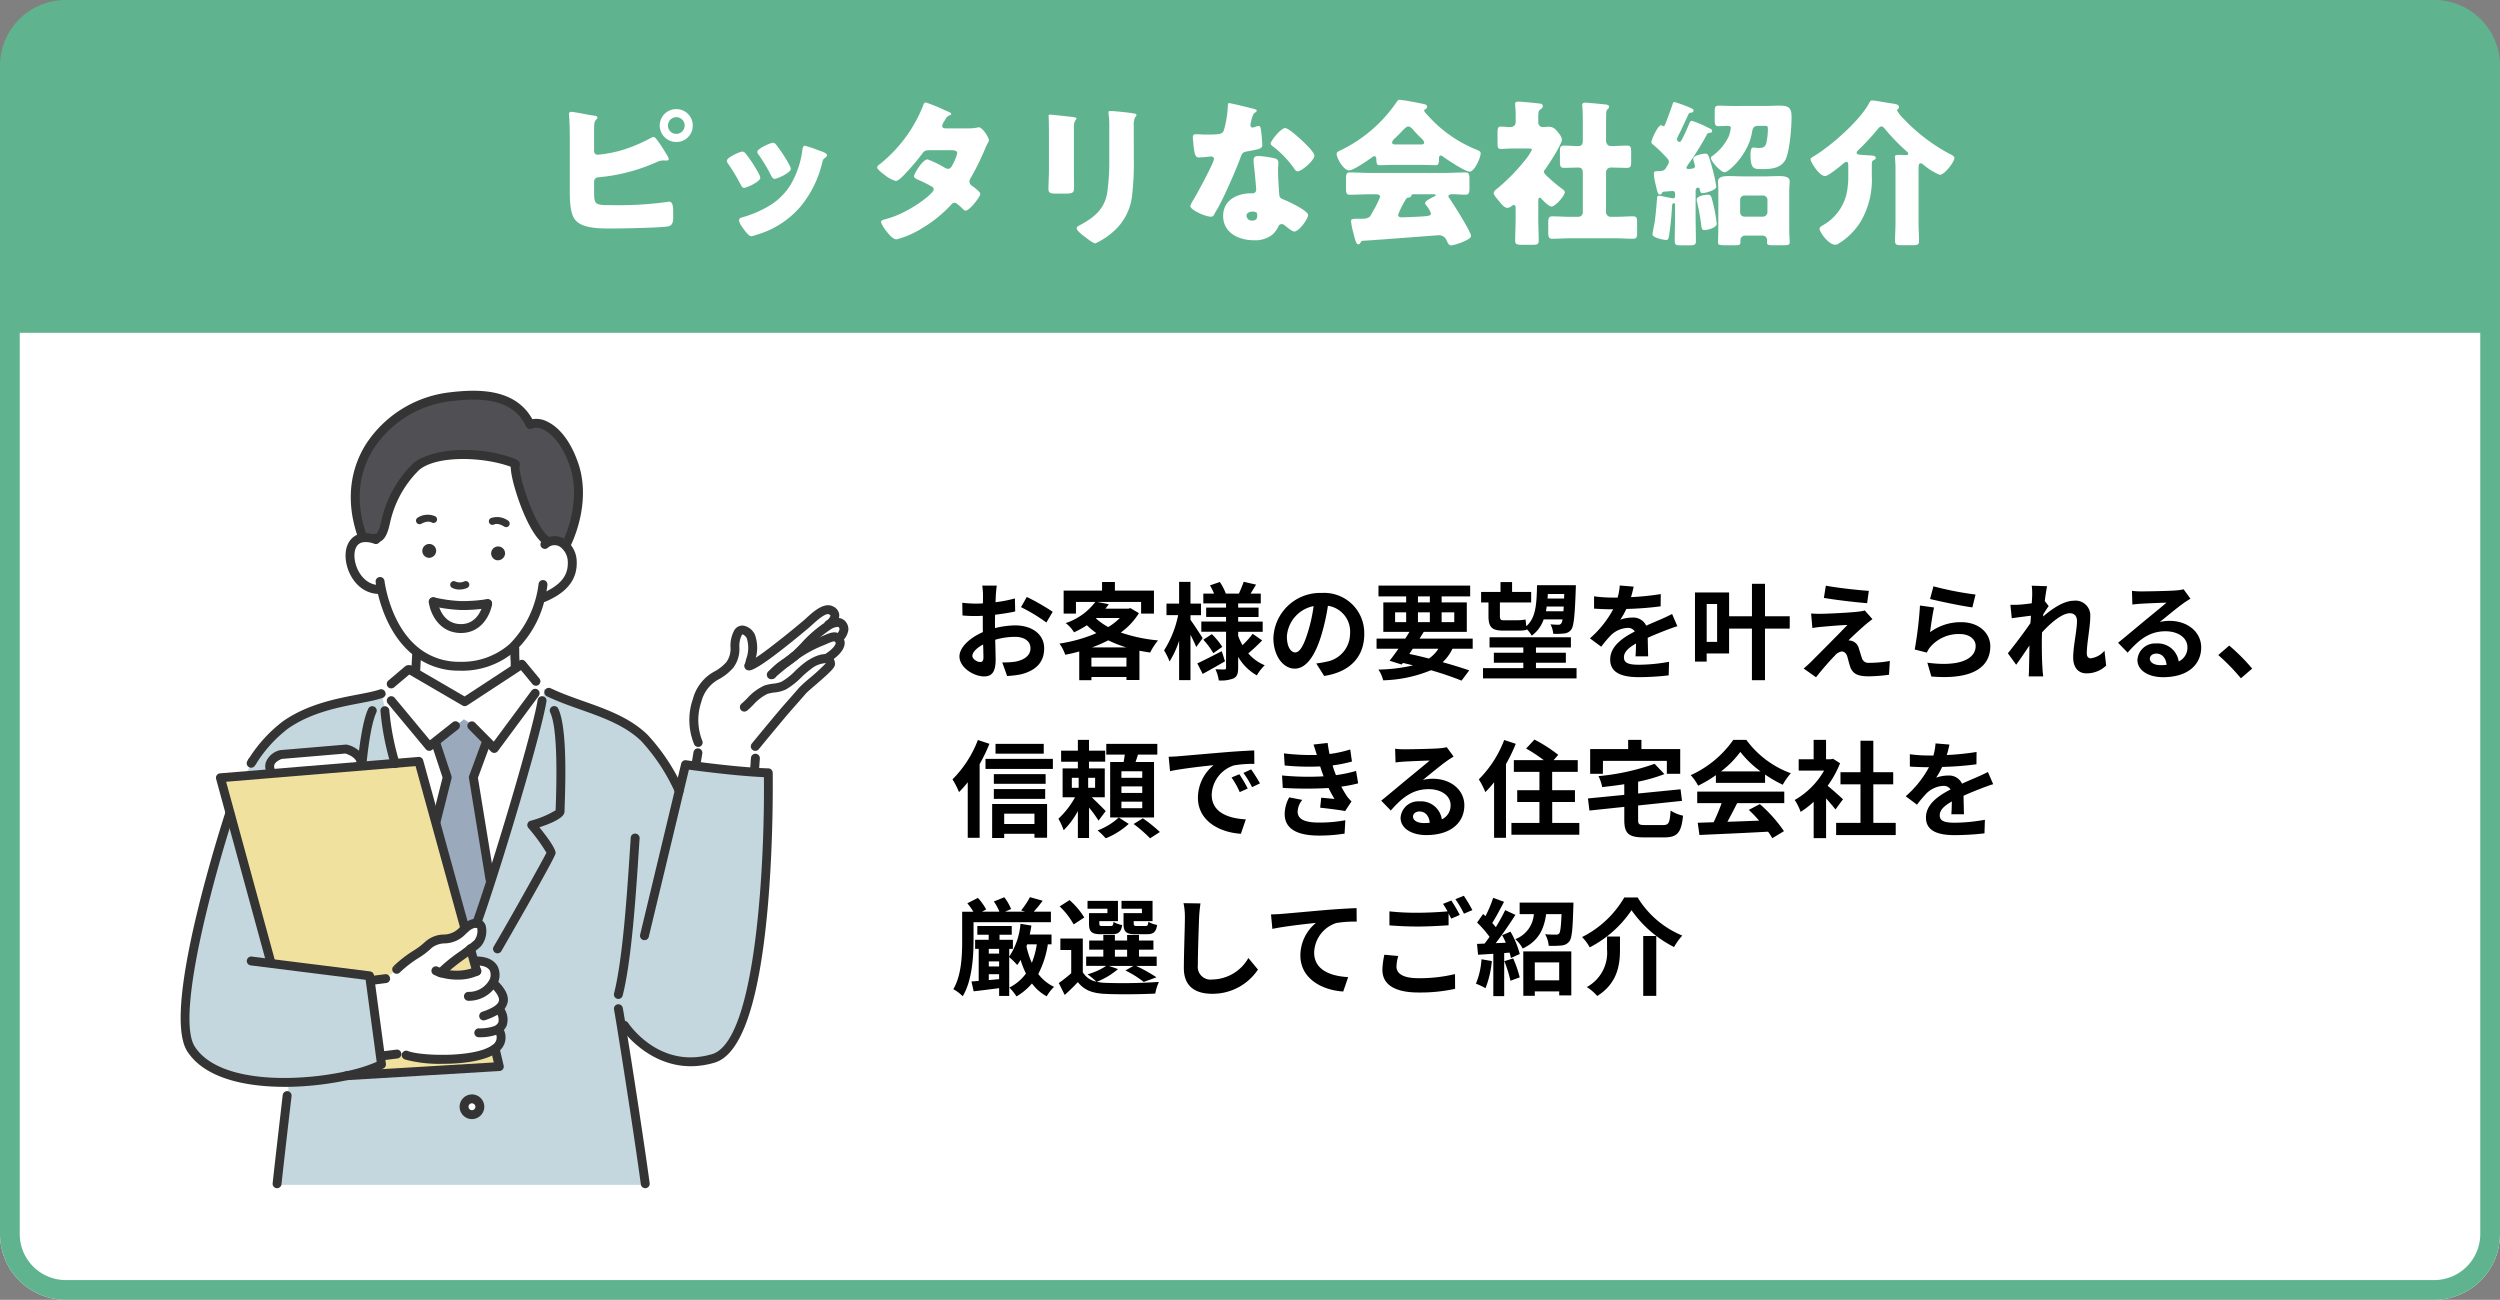 <svg xmlns="http://www.w3.org/2000/svg" width="380" height="197.572" viewBox="0 0 380 197.572">
  <rect x="0" y="0" width="380" height="197.572" fill="#808080" stroke="none"/>
  <g id="グループ_5943" data-name="グループ 5943" transform="translate(-703 -2066.5)">
    <g id="グループ_5938" data-name="グループ 5938" transform="translate(450)">
      <path id="長方形_5224" data-name="長方形 5224" d="M10,0H370a10,10,0,0,1,10,10V150a0,0,0,0,1,0,0H0a0,0,0,0,1,0,0V10A10,10,0,0,1,10,0Z" transform="translate(633 2264.072) rotate(180)" fill="#fff"/>
      <path id="長方形_5224_-_アウトライン" data-name="長方形 5224 - アウトライン" d="M10,3a7.008,7.008,0,0,0-7,7V147H377V10a7.008,7.008,0,0,0-7-7H10m0-3H370a10,10,0,0,1,10,10V150H0V10A10,10,0,0,1,10,0Z" transform="translate(633 2264.072) rotate(180)" fill="#5fb48f"/>
      <path id="長方形_5221" data-name="長方形 5221" d="M10,0H370a10,10,0,0,1,10,10V50.5a0,0,0,0,1,0,0H0a0,0,0,0,1,0,0V10A10,10,0,0,1,10,0Z" transform="translate(253 2066.5)" fill="#5fb48f"/>
    </g>
    <path id="パス_6550" data-name="パス 6550" d="M8.3-7.9c.048-.576.432-.648.864-.672a27.727,27.727,0,0,0,8.64-2.28,2.338,2.338,0,0,1,1.008-.264c.216,0,.336.024.456.024.144,0,.384-.024.384-.24a1.821,1.821,0,0,0-.288-.624c-.72-1.2-1.68-2.736-2.016-2.736a1.255,1.255,0,0,0-.384.144,23.488,23.488,0,0,1-4.68,1.944,19.663,19.663,0,0,1-3.408.624.536.536,0,0,1-.576-.552v-3.264c0-.768.024-1.224.288-1.488.12-.12.216-.192.216-.336,0-.264-.384-.288-.576-.312C7.584-18,5.28-18.5,4.824-18.5a.3.3,0,0,0-.336.288v.192c.1.984.12,2.544.12,3.552v8.04c0,1.176.024,3.168.7,4.176C6.24-.84,8.712-.768,10.776-.768c1.416,0,7.848-.1,8.832-.336.648-.144.72-.768.72-1.416v-.648c0-.84-.048-1.68-.624-1.68a1.652,1.652,0,0,0-.312.048,54.213,54.213,0,0,1-8.448.48c-2.616,0-2.64-.048-2.64-2.3Zm12.5-11.016a2.5,2.5,0,0,0-2.52,2.5,2.515,2.515,0,0,0,2.52,2.5,2.479,2.479,0,0,0,2.5-2.5A2.479,2.479,0,0,0,20.808-18.912Zm0,1.224a1.28,1.28,0,0,1,1.272,1.272,1.28,1.28,0,0,1-1.272,1.272,1.265,1.265,0,0,1-1.272-1.272A1.28,1.28,0,0,1,20.808-17.688Zm10.56,5.568a.763.763,0,0,0-.48-.336c-.432,0-2.4.888-2.4,1.392a.966.966,0,0,0,.216.48,29.868,29.868,0,0,1,1.9,3.168c.1.192.24.48.5.48.36,0,2.472-.936,2.472-1.536A1.577,1.577,0,0,0,33.384-9,19.843,19.843,0,0,0,31.368-12.12Zm4.176-1.68c-.456,0-2.424.912-2.424,1.368a.626.626,0,0,0,.168.408,24.637,24.637,0,0,1,1.944,3.24c.12.216.264.48.528.48.36,0,2.448-.936,2.448-1.512a1.186,1.186,0,0,0-.144-.456,20.732,20.732,0,0,0-2.088-3.24A.716.716,0,0,0,35.544-13.8Zm4.8.456c-.24,0-.312.312-.36.528a13.972,13.972,0,0,1-1.776,5.352A9.549,9.549,0,0,1,34.68-4.08a16.876,16.876,0,0,1-3.912,1.632c-.264.072-.432.168-.432.48a2.484,2.484,0,0,0,.48.984c.048.072.1.12.12.168.24.336.864,1.224,1.248,1.224a3.246,3.246,0,0,0,.792-.216,13.836,13.836,0,0,0,6.768-4.368,16.561,16.561,0,0,0,3.264-6.72c.12-.432.168-.432.384-.6.192-.144.312-.264.312-.384,0-.36-.7-.576-1.416-.816A15.363,15.363,0,0,0,40.344-13.344Zm21.336-2.64c-.24-.024-.456-.1-.456-.384a1.954,1.954,0,0,1,.384-.816c.24-.432.336-.624.72-.768.216-.1.264-.144.264-.264,0-.072-.072-.12-.168-.168-.144-.072-.48-.24-.912-.408a21.933,21.933,0,0,0-2.784-1.128c-.264,0-.384.384-.456.6a21.471,21.471,0,0,1-6.48,8.736c-.168.12-.456.312-.456.552,0,.192.5.672,1.1,1.1a4.917,4.917,0,0,0,1.7.936c.408,0,.936-.552,1.224-.84A37.163,37.163,0,0,0,58.2-12.168c.336-.456.528-.5,1.2-.5h3.264c.312,0,.84.048.84.456a6.779,6.779,0,0,1-.6,1.536c-.216.456-.408.84-.816.84a1.15,1.15,0,0,1-.48-.168,15.3,15.3,0,0,0-2.616-1.272c-.744,0-2.064,2.184-2.064,2.568,0,.264.5.48.72.576a16.722,16.722,0,0,1,1.968.984.5.5,0,0,1,.312.432c0,.672-3.72,3.48-6.792,4.368-.144.048-.264.072-.384.12-.552.144-.84.24-.84.5a5.189,5.189,0,0,0,.936,1.512c.312.384.888,1.1,1.44,1.1a14.088,14.088,0,0,0,3.96-1.752,19.85,19.85,0,0,0,4.344-3.528.683.683,0,0,1,.5-.288c.312,0,1.056.744,1.3.984a.529.529,0,0,0,.384.216c.6,0,2.232-2.112,2.232-2.544,0-.312-.984-1.032-1.248-1.224a.8.8,0,0,1-.408-.648,1.066,1.066,0,0,1,.216-.576A40.584,40.584,0,0,0,67.656-12.7a8.822,8.822,0,0,1,.552-1.176.419.419,0,0,0,.1-.288c0-.5-1.008-1.992-1.536-1.992a.7.7,0,0,0-.216.048,6.507,6.507,0,0,1-1.344.12Zm19.56-.144c0-1.248.384-1.008.384-1.344,0-.168-.288-.216-.816-.264-.12-.024-.24-.024-.384-.048-.48-.048-2.5-.288-2.808-.288-.168,0-.216.048-.216.24s.024.48.024.7c.024.792.024,1.608.024,2.4v5.064c0,1.032-.072,2.088-.072,2.88,0,.552.192.72,1.1.72h1.488c1.248,0,1.3-.192,1.3-1.128,0-.84-.024-1.68-.024-2.544Zm9.1-.192a3.064,3.064,0,0,1,.192-1.344c.12-.12.216-.216.216-.336,0-.216-.288-.24-.456-.264-.744-.12-2.88-.36-3.552-.36-.168,0-.24.072-.24.24a3.581,3.581,0,0,0,.048.5,15.05,15.05,0,0,1,.072,1.8v4.92A33.868,33.868,0,0,1,86.3-6.24C85.92-3.792,84.384-2.5,82.32-1.368c-.192.1-.672.312-.672.528,0,.432.96,1.128,1.3,1.368.336.264,1.2.96,1.56.96a10.976,10.976,0,0,0,2.736-1.8A8.531,8.531,0,0,0,90.1-6a43.97,43.97,0,0,0,.24-5.616Zm14.472-3.5c-.168,0-.168.192-.168.384a16.006,16.006,0,0,1-.6,3.72c-.24.624-.552.672-2.736.672-.528,0-1.1-.048-1.512-.048-.288,0-.48.1-.48.432,0,.216.048.648.072.84.168,2.04.384,2.256.888,2.256.288,0,.792-.048,1.056-.072.168-.024.648-.072.792-.072a.379.379,0,0,1,.408.36c0,.6-2.616,5.376-3.1,6.192a4.165,4.165,0,0,0-.5.96c0,.624,2.3,1.632,3.12,1.632.312,0,.408-.12.528-.36.144-.288.384-.672.576-1.008.744-1.368,1.392-2.808,2.016-4.224.48-1.08.936-2.16,1.344-3.264.288-.768.312-.936,1.152-1.08,1.872-.336,2.208-.432,2.208-.984a23.222,23.222,0,0,0-.24-2.5c-.048-.24-.12-.36-.336-.36a1.262,1.262,0,0,0-.408.1,2.5,2.5,0,0,1-.528.144.337.337,0,0,1-.288-.336c0-.1.024-.192.024-.264a1.08,1.08,0,0,1,.048-.192,4.627,4.627,0,0,1,.432-1.344c.288-.192.456-.312.456-.432,0-.144-.264-.24-.552-.312C108-19.1,105.12-19.824,104.808-19.824Zm8.544,3.792c-.672,0-2.208,1.968-2.208,2.352,0,.192.24.36.432.5a15.269,15.269,0,0,1,3,3.1c.168.264.384.624.672.624.6,0,2.544-1.656,2.544-2.4,0-.5-1.512-1.944-2.064-2.448C115.344-14.664,113.808-16.032,113.352-16.032Zm-4.08,4.248c-.528,0-.72.192-.72.7a8.94,8.94,0,0,0,.1,1.128c.072.72.288,2.856.288,3.264a.53.53,0,0,1-.576.576h-.192c-2.136,0-4.248,1.032-4.248,3.432,0,2.592,2.376,3.7,4.656,3.7A4.175,4.175,0,0,0,111.48.1a4.238,4.238,0,0,0,.816-1.128.532.532,0,0,1,.528-.408.545.545,0,0,1,.384.144c.168.12.312.24.456.36.528.408.864.624,1.056.624.768,0,2.112-1.968,2.112-2.5,0-.672-3.024-2.088-3.7-2.352-.552-.216-.672-.36-.7-.936-.072-1.176-.168-2.352-.168-3.552,0-.432.048-.864.048-1.1,0-.432-.216-.6-.624-.7A14.021,14.021,0,0,0,109.272-11.784Zm-.888,8.448c.7,0,.72.264.72.576,0,.5-.192.792-.744.792a.81.81,0,0,1-.888-.72C107.472-3.168,107.976-3.336,108.384-3.336Zm23.208-1.7c.168-.312.216-.384.528-.432.24-.048.36-.1.408-.288.048-.216.12-.216.384-.216h3c.24,0,.312.024.312.12,0,.12-.168.216-.264.24-.456.216-1.344.672-1.344.984a.882.882,0,0,0,.192.36,3.828,3.828,0,0,1,.7,1.2c0,.336-.312.384-1.128.456-.648.048-2.784.144-3.336.144-.264,0-.528-.072-.528-.384A13.087,13.087,0,0,1,131.592-5.04ZM125.136,1.1c1.848-.1,11.352-.84,11.472-.84a1.235,1.235,0,0,1,1.2.624c.336.72.432.912.792.912.456,0,3-.84,3-1.416,0-.648-2.784-5.04-3.336-5.808a.437.437,0,0,1-.1-.264c0-.24.288-.288.744-.288.48,0,1.152.072,1.824.072.5,0,.624-.24.624-.936V-8.352c0-.648-.1-.936-.6-.936-1.056,0-2.112.072-3.168.072H126.336c-1.056,0-2.112-.072-3.168-.072-.528,0-.576.312-.576,1.056v1.3c0,.72.048,1.032.576,1.032,1.056,0,2.112-.072,3.168-.072h.792c.264,0,.648.048.648.384a14.456,14.456,0,0,1-1.2,2.4c-.1.192-.168.336-.216.408-.312.528-.888.528-1.464.528h-.36c-1.056,0-1.176.048-1.176.384a11.071,11.071,0,0,0,.384,1.9c.24.96.408,1.608.72,1.608.168,0,.264-.12.336-.264A.414.414,0,0,1,125.136,1.1Zm4.992-14.64c-.216,0-.528,0-.528-.312a.843.843,0,0,1,.288-.5c.36-.336.7-.672.96-.936.528-.576.936-.984,1.2-.984.336,0,.624.336.816.576.312.36.624.672.888.936.432.408.72.7.72.912,0,.312-.336.312-.528.312Zm3.912,3.1c.72,0,1.464.048,2.184.048.36,0,.5-.12.5-.96v-.072c0-.192.048-.432.264-.432a.631.631,0,0,1,.36.168c.624.456,3.36,2.28,4.032,2.28.744,0,1.68-2.136,1.68-2.784,0-.264-.144-.36-.792-.624a19.759,19.759,0,0,1-7.128-5.016c-.144-.144-.672-.7-.672-.864a.233.233,0,0,1,.168-.192.477.477,0,0,0,.288-.384c0-.336-.336-.384-1.056-.528-.672-.144-2.736-.528-3.1-.528a.478.478,0,0,0-.432.264,21.705,21.705,0,0,1-8.832,7.536c-.168.1-.336.192-.336.408,0,.672,1.056,2.52,1.9,2.52.672,0,2.928-1.584,3.552-2.04a.443.443,0,0,1,.288-.12c.216,0,.288.24.288.408.024.768.1.96.5.96.672,0,1.464-.048,2.184-.048Zm28.08,1.2a.719.719,0,0,1,.744-.792c.816,0,1.608.048,2.424.048.6,0,.648-.264.648-1.032V-12.36c0-.744-.048-1.008-.648-1.008-.816,0-1.632.072-2.424.072-.336,0-.744-.216-.744-.888v-1.872c0-.72,0-1.464.024-2.184a.9.9,0,0,1,.192-.648c.144-.12.24-.216.24-.384,0-.264-.264-.312-.456-.336-.84-.1-1.68-.168-2.5-.24a6.349,6.349,0,0,0-.648-.048c-.24,0-.48.072-.48.36,0,.072.024.168.024.24.048.5.072,1.392.072,2.184v3.024c0,.432-.144.792-.648.792-.744,0-1.464-.072-2.184-.072-.6,0-.648.264-.648,1.008v1.344c0,.768.048,1.032.648,1.032.72,0,1.464-.048,2.208-.048.456,0,.624.36.624.768v6.048a.671.671,0,0,1-.672.672h-1.368c-.864,0-1.728-.072-2.568-.072-.624,0-.648.312-.648,1.2V-.288c0,.84.072,1.08.648,1.08.84,0,1.7-.072,2.568-.072h7.1c.864,0,1.7.072,2.568.072.552,0,.624-.24.624-.936V-1.728c0-.648-.072-.888-.624-.888-.84,0-1.7.072-2.568.072h-.72a.742.742,0,0,1-.816-.84Zm-10.3,4.2c0-.144.024-.408.216-.408.1,0,.192.1.264.168.264.288,1.152,1.176,1.512,1.176.648,0,2.04-1.7,2.04-2.184,0-.264-.432-.528-.672-.7-.5-.384-1.1-.864-1.56-1.3a2.875,2.875,0,0,0-.288-.264c-.408-.384-.648-.624-.648-.816a.591.591,0,0,1,.192-.408c.5-.672,2.544-3.816,2.544-4.536a2.206,2.206,0,0,0-.552-1.008c-.432-.552-.744-.912-1.488-.912-.288,0-.576.048-.864.048a.687.687,0,0,1-.7-.72v-.576c0-.84.024-1.128.24-1.32.192-.168.456-.288.456-.552,0-.408-.384-.408-.936-.456-.576-.072-2.3-.24-2.808-.24-.24,0-.48.048-.48.336,0,.072.024.168.024.24a14.723,14.723,0,0,1,.072,1.488v.984c0,.672-.408.816-.96.816-.384,0-.84-.072-1.272-.072-.48,0-.528.24-.528,1.008V-13.7c0,.576.048.84.528.84.384,0,1.128-.072,1.848-.072h2.28c.168,0,.576,0,.576.192a8.38,8.38,0,0,1-.888,1.392,30.052,30.052,0,0,1-4.3,4.44c-.216.168-.624.456-.624.744s.336.672.72,1.128l.336.408c.24.288.624.72,1.008.72a1.047,1.047,0,0,0,.648-.264.64.64,0,0,1,.336-.168c.264,0,.288.288.288.48v1.416c0,1.176-.072,2.352-.072,3.528,0,.576.264.624,1.128.624h1.488c.72,0,.96-.048.96-.672,0-1.152-.072-2.3-.072-3.48Zm25.632-10.032c.1-.192.24-.24.48-.24a.3.3,0,0,0,.312-.312c0-.24-.36-.36-.744-.528a14.311,14.311,0,0,0-2.328-.984c-.24,0-.336.264-.432.48-.312.768-.792,1.8-1.008,2.208s-.312.528-.456.528a.44.44,0,0,1-.384-.432,4.554,4.554,0,0,1,.456-1.008c.432-.912.864-1.824,1.3-2.76.1-.24.216-.24.456-.264.192-.024.312-.12.312-.312,0-.12-.072-.216-.264-.312a18.824,18.824,0,0,0-2.64-.984c-.216,0-.24.216-.36.576-.312.912-.768,2.088-.936,2.544-.168.432-.216.552-.384.552-.1,0-.216-.144-.36-.144-.456,0-1.464,2.16-1.464,2.592a.423.423,0,0,0,.216.312,21.632,21.632,0,0,1,1.872,1.776c.24.24.576.552.576.888a1,1,0,0,1-.192.5c-.408.7-.456.864-1.32.912-.624,0-.768,0-.768.432a8.007,8.007,0,0,0,.24,1.488c.336,1.488.408,1.632.672,1.632a.313.313,0,0,0,.288-.168c.1-.192.1-.24.336-.264.192-.024,1.152-.1,1.248-.1.312,0,.432.1.432.432v.336c0,.216-.072.336-.288.336-.168,0-1.3-.24-1.512-.288-.168-.024-.48-.1-.624-.1-.312,0-.312.24-.312.408-.1,1.2-.192,2.4-.36,3.6-.048.264-.336,1.7-.336,1.872,0,.48,1.656.84,2.064.84.336,0,.384-.192.48-.792.192-1.3.36-2.952.408-4.1.024-.336.024-.7.288-.7.144,0,.192.144.192.288v1.7c0,1.248-.048,2.472-.048,3.72,0,.648.192.7.936.7h1.3c.744,0,.984-.048.984-.672,0-1.248-.048-2.5-.048-3.744V-6.5c0-.24.12-.48.36-.48s.264.192.288.312c.072.36.12.528.432.528s2.064-.432,2.064-.984a21.52,21.52,0,0,0-.528-2.52c-.624-2.3-.7-2.5-1.128-2.5-.408,0-1.848.264-1.848.768a3.728,3.728,0,0,0,.12.552,2.63,2.63,0,0,1,.144.624c0,.36-.744.384-1.032.384-.1,0-.264-.048-.264-.168,0-.192.336-.624.456-.792A41.379,41.379,0,0,0,177.456-15.072ZM179.184-.6c0,.7-.048,1.68-.048,1.968,0,.36.24.408,1.008.408H181.8c.5,0,.744-.048.744-.432V1.008a.7.7,0,0,1,.7-.7h2.688a.691.691,0,0,1,.672.7c0,.12-.024.216-.024.336,0,.384.24.432.768.432h1.632c.816,0,1.056-.048,1.056-.432,0-.312-.072-1.1-.072-1.944V-6.432c0-.7.072-1.152.072-1.488,0-.816-1.08-.816-1.68-.816-.744,0-1.464.048-2.208.048h-3.12c-.744,0-1.464-.048-2.208-.048-.576,0-1.68,0-1.68.816,0,.312.048.816.048,1.488ZM182.5-5.112a.656.656,0,0,1,.672-.672h2.808a.671.671,0,0,1,.672.672V-3.24a.687.687,0,0,1-.672.672h-2.808a.656.656,0,0,1-.672-.672Zm-4.92-.792c-.432,0-1.68.192-1.68.744a1.416,1.416,0,0,0,.048.336,32.045,32.045,0,0,1,.624,3.432c.072.552.072.864.5.864.48,0,1.872-.36,1.872-.96a23.579,23.579,0,0,0-.528-2.976C178.1-5.784,178.056-5.9,177.576-5.9Zm3.864-13.488c-.792,0-1.512-.048-2.16-.048-.6,0-.648.216-.648.96v1.128c0,.792.048,1.032.624,1.032.408,0,.816-.048,1.224-.048.36,0,.6.024.6.312a6,6,0,0,1-.288,1.224,7.64,7.64,0,0,1-2.5,3.024.4.4,0,0,0-.24.312c0,.5,1.488,2.184,2.088,2.184.576,0,3.576-2.64,4.152-6.024.1-.528.144-1.032.936-1.032h1.008c.384,0,.48.048.48.48a9.957,9.957,0,0,1-.264,2.232c-.192.576-.6.648-1.152.648-.288,0-.576-.072-.768-.072-.456,0-.456.7-.456,1.1,0,2.16.528,2.184,1.68,2.184,1.392,0,2.928-.072,3.648-1.464.624-1.248.912-4.944.912-6.432,0-1.512-.5-1.752-1.944-1.752-.5,0-1.272.048-1.848.048Zm28.176,9.6c0-.552.024-.888.312-.888a.506.506,0,0,1,.312.12,9.519,9.519,0,0,0,2.592,1.632c.744,0,2.232-1.968,2.232-2.544,0-.288-.312-.432-.792-.672a27.334,27.334,0,0,1-6.792-5.16.789.789,0,0,0-.144-.144,6.123,6.123,0,0,1-.984-1.248.318.318,0,0,1,.144-.24.29.29,0,0,0,.144-.288c0-.384-.384-.456-1.392-.6-.552-.072-2.256-.408-2.664-.408-.24,0-.312.1-.432.312-1.32,2.64-6.024,6.792-8.616,8.256-.168.1-.336.216-.336.408,0,.336,1.3,2.52,2.208,2.52.48,0,2.256-1.464,2.712-1.848a1,1,0,0,1,.528-.312c.264,0,.288.24.288.648v1.44a12.061,12.061,0,0,1-.336,3.072,7.493,7.493,0,0,1-3.5,4.464c-.216.12-.528.288-.528.552,0,.48,1.344,2.424,2.4,2.424a.825.825,0,0,0,.5-.192c.144-.1.288-.192.456-.288a10.3,10.3,0,0,0,2.928-3.1,12.619,12.619,0,0,0,1.656-6.912v-1.632c0-.5.024-.624.336-.768.192-.1.264-.168.264-.288,0-.336-.36-.384-1.08-.408-.1,0-.384-.024-.624-.048-.864-.048-1.2-.072-1.2-.36a.637.637,0,0,1,.216-.36,36.31,36.31,0,0,0,2.928-3.144c.216-.264.384-.48.624-.48.216,0,.384.192.5.336a29.876,29.876,0,0,0,3.312,3.432c.12.1.264.216.264.384,0,.144-.168.192-.288.192-.264,0-.84-.024-1.248-.024-.24,0-.5.024-.5.312,0,.072.024.168.024.24.048.48.072,1.032.072,1.56v8.256c0,.936-.072,1.872-.072,2.736,0,.552.288.624.984.624h1.656c.744,0,1.008-.072,1.008-.624,0-.912-.072-1.824-.072-2.736Z" transform="translate(785 2102)" fill="#fff"/>
    <g id="グループ_5939" data-name="グループ 5939" transform="translate(439.078)">
      <path id="パス_6551" data-name="パス 6551" d="M6.976-12.992H4.768a12.877,12.877,0,0,1,.112,1.408c0,.272,0,.736-.016,1.3-.32.016-.64.032-.928.032a17.742,17.742,0,0,1-2.208-.128L1.76-8.448A19.616,19.616,0,0,0,4-8.368c.256,0,.544-.016.848-.032v1.344c0,.368,0,.752.016,1.136C2.9-5.072,1.3-3.616,1.3-2.224,1.3-.528,3.488.816,5.04.816,6.1.816,6.8.288,6.8-1.7c0-.544-.032-1.792-.064-3.056A10.787,10.787,0,0,1,9.744-5.2c1.392,0,2.352.64,2.352,1.728,0,1.168-1.024,1.808-2.32,2.048a12.32,12.32,0,0,1-1.968.112L8.544.752A14.65,14.65,0,0,0,10.64.5c2.544-.64,3.536-2.064,3.536-3.952,0-2.208-1.936-3.488-4.4-3.488A13.258,13.258,0,0,0,6.7-6.528V-7.12c0-.464,0-.96.016-1.44,1.04-.128,2.144-.288,3.056-.5L9.728-11.04a19.6,19.6,0,0,1-2.944.576c.016-.4.032-.784.048-1.136C6.864-12.016,6.928-12.7,6.976-12.992Zm4.56,1.728-.88,1.552a25.457,25.457,0,0,1,3.856,2.336l.96-1.632A33.435,33.435,0,0,0,11.536-11.264ZM3.264-2.3c0-.56.656-1.216,1.632-1.744.032.864.048,1.6.048,2,0,.544-.224.672-.512.672C4.016-1.376,3.264-1.808,3.264-2.3ZM21.456-3.6A19.072,19.072,0,0,0,23.92-4.672,17.377,17.377,0,0,0,26.656-3.6Zm-.1,2.928v-1.36h5.328v1.36Zm.768-7.392H25.68a9.2,9.2,0,0,1-1.76,1.376A9.251,9.251,0,0,1,22.048-8Zm5.168-1.5-.32.08H23.488c.176-.224.352-.448.512-.672l-1.776-.352h6.688v1.776h1.952v-3.5H24.928v-1.3H22.976v1.3h-5.84v3.5h1.872v-1.776h2.944a9.3,9.3,0,0,1-4.5,3.216A5.324,5.324,0,0,1,18.72-5.888,15.949,15.949,0,0,0,20.672-6.96a13.01,13.01,0,0,0,1.44,1.2A22.757,22.757,0,0,1,16.5-4.176a6.321,6.321,0,0,1,.88,1.7c.72-.144,1.424-.3,2.128-.5V1.392H21.36V.9h5.328V1.36h1.968V-3.088c.528.1,1.072.192,1.632.272a9.327,9.327,0,0,1,1.2-1.84,24.413,24.413,0,0,1-5.664-1.2A10.234,10.234,0,0,0,28.576-8.8Zm10.976,4.56C38-5.44,36.848-7.2,36.416-7.792v-.7h1.6v-1.76h-1.6v-3.3H34.688v3.3h-1.92V-8.5h1.776A16,16,0,0,1,32.4-3.136a9.129,9.129,0,0,1,.832,1.68,13.5,13.5,0,0,0,1.456-3.152V1.376h1.728v-6.9c.352.688.688,1.408.88,1.872Zm2.9,1.984c-1.36.7-2.768,1.424-3.712,1.856l.816,1.6c1.024-.56,2.272-1.264,3.392-1.92Zm-2.8-1.744a11.216,11.216,0,0,1,1.52,2.048l1.36-.96a10.961,10.961,0,0,0-1.584-1.936Zm7.5-.9A12.594,12.594,0,0,1,44.32-3.936a8.685,8.685,0,0,1-.656-1.408v-.624h3.728V-7.52H43.664v-.7h3.1V-9.648h-3.1v-.64H47.1v-1.488H45.552c.256-.4.544-.88.832-1.36L44.5-13.568c-.16.512-.48,1.248-.72,1.792H41.792a8.85,8.85,0,0,0-.912-1.76l-1.5.512A9.083,9.083,0,0,1,40-11.776H38.368v1.488h3.456v.64H38.8v1.424h3.024v.7h-3.76v1.552h3.76V-.512c0,.192-.064.272-.256.272s-.816,0-1.36-.032a5.919,5.919,0,0,1,.512,1.7,5.218,5.218,0,0,0,2.272-.32c.512-.288.672-.736.672-1.6V-2.16A7.589,7.589,0,0,0,46.5.656,7.082,7.082,0,0,1,47.7-.88a6.687,6.687,0,0,1-2.5-1.808,25.754,25.754,0,0,0,2.112-1.968Zm16.96.032a6.093,6.093,0,0,0-6.464-6.24,7.109,7.109,0,0,0-7.344,6.848c0,2.7,1.472,4.656,3.248,4.656,1.744,0,3.12-1.984,4.08-5.216a32.357,32.357,0,0,0,.96-4.336A3.955,3.955,0,0,1,60.672-5.7a4.342,4.342,0,0,1-3.648,4.288,12.306,12.306,0,0,1-1.488.256l1.2,1.9C60.768.128,62.832-2.256,62.832-5.632Zm-11.76.4a5.036,5.036,0,0,1,4.064-4.64A24.017,24.017,0,0,1,54.288-6c-.656,2.16-1.28,3.168-1.952,3.168C51.712-2.832,51.072-3.616,51.072-5.232Zm19.136,1.84h3.9A5.159,5.159,0,0,1,72.656-1.9c-.976-.256-1.984-.5-2.976-.7ZM67.52-8.928H69.2V-7.44H67.52Zm3.472-2.416H72.8v.912H70.992Zm5.52,2.416V-7.44h-1.92V-8.928ZM70.992-7.44V-8.928H72.8V-7.44Zm8.32,4.048V-4.928h-8.08c.224-.352.432-.688.64-1.024h6.544v-4.48H74.592v-.912h4.336v-1.648H64.992v1.648H69.2v.912H65.728v4.48H69.7c-.208.336-.416.672-.64,1.024H64.7v1.536h3.328c-.48.688-.944,1.312-1.344,1.824l1.84.576.176-.24c.528.112,1.04.24,1.552.368a25.263,25.263,0,0,1-5.264.64,5.39,5.39,0,0,1,.72,1.632A20.368,20.368,0,0,0,72.976-.128C74.784.4,76.4.96,77.616,1.456L78.784-.1C77.7-.48,76.3-.912,74.752-1.344A7.037,7.037,0,0,0,76.24-3.392Zm13.92-8.32-.032.688H90.688c.016-.224.032-.448.048-.688ZM90.448-9.088c.048-.24.08-.48.112-.72h2.592q-.024.384-.048.72Zm-8.736.7c0,1.664.464,2.24,2.224,2.24H86.1a5.949,5.949,0,0,0,1.424-.112L87.5-6.4a4.374,4.374,0,0,1,.784,1.024A5.1,5.1,0,0,0,90.1-7.856H92.96a1.336,1.336,0,0,1-.192.624.514.514,0,0,1-.448.192c-.24,0-.672-.016-1.184-.064a3.627,3.627,0,0,1,.416,1.44,10.381,10.381,0,0,0,1.664-.048A1.47,1.47,0,0,0,94.288-6.3c.384-.512.544-2.016.688-6.08.016-.192.016-.672.016-.672h-5.9c-.064,2.864-.16,4.944-1.632,6.24-.048-.352-.08-.736-.112-1.024a6.307,6.307,0,0,1-1.3.112h-2.1c-.4,0-.5-.176-.5-.624v-2.08h4.752v-1.6H85.3v-1.5h-1.76v1.5H80.592v1.6h1.12ZM88.928-.448v-.816h4.544v-1.52H88.928v-.8H94.24V-5.136H81.872v1.552h5.136v.8h-4.48v1.52h4.48v.816H80.88V1.12H95.1V-.448Zm14.848-12.384-2.112-.176a8.9,8.9,0,0,1-.32,1.84h-.768a20.819,20.819,0,0,1-2.816-.192v1.872c.88.064,2.048.1,2.7.1h.208a15.7,15.7,0,0,1-3.536,4.416L98.848-3.7a18.422,18.422,0,0,1,1.488-1.76,3.9,3.9,0,0,1,2.5-1.1,1.231,1.231,0,0,1,1.12.544c-1.824.944-3.744,2.224-3.744,4.272,0,2.064,1.856,2.672,4.368,2.672A40.025,40.025,0,0,0,109.1.656l.064-2.064a26.174,26.174,0,0,1-4.544.448c-1.568,0-2.32-.24-2.32-1.12,0-.8.64-1.424,1.84-2.112-.016.7-.032,1.472-.08,1.952h1.92c-.016-.736-.048-1.92-.064-2.816.976-.448,1.888-.8,2.608-1.088.544-.208,1.392-.528,1.9-.672l-.8-1.856c-.592.3-1.152.56-1.776.832-.656.288-1.328.56-2.16.944a2.167,2.167,0,0,0-2.128-1.232,5.421,5.421,0,0,0-1.808.32,11.171,11.171,0,0,0,.912-1.632,47.662,47.662,0,0,0,5.216-.4L107.9-11.7a40.507,40.507,0,0,1-4.528.464A15.308,15.308,0,0,0,103.776-12.832Zm12.688,8.4H114.88v-5.76h1.584Zm11.04-3.9h-3.76v-4.928H121.76v4.928h-3.472v-3.616H113.1V-1.44h1.776V-2.672h3.408V-6.448h3.472v7.84h1.984v-7.84h3.76Zm5.488-4.64-.3,1.856c1.9.32,4.9.672,6.576.8l.256-1.872C137.856-12.3,134.784-12.64,132.992-12.976Zm7.088,5.088-1.168-1.328A5.128,5.128,0,0,1,138-9.04c-1.328.176-4.96.336-5.712.336a14.161,14.161,0,0,1-1.536-.048l.192,2.208c.336-.048.816-.128,1.376-.176.912-.08,2.832-.256,3.952-.288-1.456,1.536-4.736,4.8-5.552,5.632-.432.416-.816.752-1.1.992L131.5.944c1.1-1.408,2.3-2.72,2.848-3.28a1.7,1.7,0,0,1,1.056-.64c.32,0,.672.208.848.768.112.4.3,1.152.464,1.632C137.12.464,137.936.8,139.456.8a23.366,23.366,0,0,0,3.136-.24l.128-2.1a16.5,16.5,0,0,1-3.136.288A1.017,1.017,0,0,1,138.464-2c-.144-.416-.32-1.024-.464-1.456a1.519,1.519,0,0,0-.96-1.088,1.756,1.756,0,0,0-.608-.112c.384-.416,1.872-1.792,2.608-2.416C139.328-7.312,139.664-7.6,140.08-7.888Zm9.264-4.992-.512,1.92c1.248.32,4.816,1.072,6.432,1.28l.48-1.952A48.973,48.973,0,0,1,149.344-12.88Zm.1,3.216-2.144-.3a59.029,59.029,0,0,1-.8,6.688l1.84.464a3.877,3.877,0,0,1,.592-.928,5.7,5.7,0,0,1,4.448-1.888c1.392,0,2.384.768,2.384,1.808,0,2.032-2.544,3.2-7.344,2.544l.608,2.1c6.656.56,8.96-1.68,8.96-4.592,0-1.936-1.632-3.664-4.432-3.664a7.832,7.832,0,0,0-4.72,1.52C148.944-6.832,149.232-8.784,149.44-9.664Zm14.912-1.872c0,.176-.032.624-.064,1.232-.688.1-1.392.176-1.856.208a13.747,13.747,0,0,1-1.392.016l.208,2.048c.9-.128,2.128-.288,2.912-.384-.016.384-.048.768-.08,1.136-.912,1.344-2.512,3.456-3.424,4.576L161.92-.96c.56-.752,1.344-1.92,2.016-2.928-.016,1.344-.032,2.272-.064,3.52,0,.256-.016.816-.048,1.184h2.208c-.048-.368-.1-.944-.112-1.232-.1-1.5-.1-2.848-.1-4.16,0-.416.016-.848.032-1.3,1.312-1.44,3.04-2.912,4.224-2.912.672,0,1.088.4,1.088,1.184,0,1.456-.576,3.808-.576,5.536,0,1.552.8,2.416,2,2.416A4.264,4.264,0,0,0,175.6-.832l-.256-2.256a3.319,3.319,0,0,1-2.08,1.152c-.4,0-.608-.3-.608-.72,0-1.648.528-4,.528-5.664a2.236,2.236,0,0,0-2.512-2.368c-1.552,0-3.392,1.3-4.656,2.4.016-.128.016-.24.032-.352.272-.416.592-.944.816-1.232l-.592-.768c.112-.992.256-1.808.352-2.256l-2.336-.08A8.834,8.834,0,0,1,164.352-11.536ZM182.24-1.888c0-.4.384-.768.992-.768.864,0,1.456.672,1.552,1.712a8.353,8.353,0,0,1-.928.048C182.9-.9,182.24-1.3,182.24-1.888Zm-2.72-10.3.064,2.08c.368-.048.88-.1,1.312-.128.848-.048,3.056-.144,3.872-.16-.784.688-2.448,2.032-3.344,2.768-.944.784-2.88,2.416-4.016,3.328l1.456,1.5c1.712-1.952,3.312-3.248,5.76-3.248,1.888,0,3.328.976,3.328,2.416a2.319,2.319,0,0,1-1.328,2.176,3.2,3.2,0,0,0-3.408-2.736,2.681,2.681,0,0,0-2.864,2.5c0,1.6,1.68,2.624,3.9,2.624,3.872,0,5.792-2,5.792-4.528,0-2.336-2.064-4.032-4.784-4.032a6.25,6.25,0,0,0-1.52.176c1.008-.8,2.688-2.208,3.552-2.816.368-.272.752-.5,1.12-.736l-1.04-1.424a6.991,6.991,0,0,1-1.216.176c-.912.08-4.336.144-5.184.144A11.1,11.1,0,0,1,179.52-12.192ZM196.08,1.1l1.712-1.472a28.791,28.791,0,0,0-3.488-3.5l-1.664,1.44A31.353,31.353,0,0,1,196.08,1.1ZM14.112,11.072H6.784V12.56h7.328ZM4.1,10.48A17.023,17.023,0,0,1,.24,16.464,12.326,12.326,0,0,1,1.232,18.4,15.585,15.585,0,0,0,2.56,16.9v8.448H4.368v-11.2a25.948,25.948,0,0,0,1.488-3.088ZM12.7,21.68v1.568H8.1V21.68Zm-6.432,3.7H8.1v-.64H12.7v.592h1.92v-5.12H6.272Zm.256-5.952h7.808V17.936H6.528Zm7.872-3.76H6.528v1.472H14.4Zm-9.136-2.32V14.88H15.5V13.344Zm13.12,2.88h1.04v1.52h-1.04Zm3.536,1.52H20.864v-1.52H21.92Zm1.616,3.536c-.3-.32-1.408-1.424-2.128-2.1h1.984V14.8h-2.4V13.776h2.464V12.1H20.992V10.464H19.3V12.1H16.752v1.68H19.3V14.8h-2.32v4.384h1.888a12.852,12.852,0,0,1-2.528,3.264,10.1,10.1,0,0,1,.8,1.744A12.2,12.2,0,0,0,19.3,21.28v4.1h1.7V20.752a19.164,19.164,0,0,1,1.44,1.984Zm1.984.976A9.814,9.814,0,0,1,22.3,24.224a10.979,10.979,0,0,1,1.232,1.2,11.623,11.623,0,0,0,3.5-2.192Zm3.568-6.032H25.92v-.992h3.168Zm0,2.3H25.92v-.992h3.168Zm0,2.32H25.92v-.992h3.168Zm1.792-7.024H28.064c.128-.352.256-.736.368-1.12h2.944V11.072h-7.76V12.7h2.816c-.048.368-.112.752-.176,1.12H24.208v8.432H30.88Zm-3.1,9.424a20.946,20.946,0,0,1,2.5,2.176l1.488-.96a21.311,21.311,0,0,0-2.592-2.08ZM33.1,13.024l.208,2.192c1.856-.4,5.12-.752,6.624-.912a6.4,6.4,0,0,0-2.384,4.944c0,3.472,3.168,5.264,6.528,5.488l.752-2.192c-2.72-.144-5.184-1.088-5.184-3.728a4.862,4.862,0,0,1,3.392-4.48,16.622,16.622,0,0,1,3.088-.224l-.016-2.048c-1.136.048-2.88.144-4.528.288-2.928.24-5.568.48-6.912.592C34.368,12.976,33.744,13.008,33.1,13.024ZM43.84,15.68l-1.184.5A12.345,12.345,0,0,1,43.9,18.4l1.216-.544A19.859,19.859,0,0,0,43.84,15.68Zm1.792-.736-1.168.544a14.076,14.076,0,0,1,1.312,2.16l1.2-.576A23.933,23.933,0,0,0,45.632,14.944Zm4.7.928.112,1.888a59.5,59.5,0,0,0,6.96.016c.256.544.56,1.1.9,1.664-.48-.048-1.344-.128-2.016-.192l-.16,1.52c1.168.128,2.9.336,3.792.512l.976-1.472a4.877,4.877,0,0,1-.72-.816,14.561,14.561,0,0,1-.832-1.424,21.439,21.439,0,0,0,2.56-.5l-.32-1.888a20.656,20.656,0,0,1-3.056.64c-.1-.256-.192-.5-.272-.72-.08-.24-.16-.5-.24-.752a23.325,23.325,0,0,0,2.944-.592L60.7,11.92a18.39,18.39,0,0,1-3.152.688q-.168-.816-.288-1.68l-2.144.24c.192.56.352,1.072.512,1.584a33.282,33.282,0,0,1-5.008-.24l.112,1.84a37.409,37.409,0,0,0,5.392.144c.1.272.192.576.32.944.064.176.128.368.208.56A41,41,0,0,1,50.336,15.872Zm3.072,3.712L51.424,19.2a5.313,5.313,0,0,0-.688,2.576c.032,2.288,2.016,3.232,5.216,3.232a24.575,24.575,0,0,0,3.888-.3l.112-2.032a21.059,21.059,0,0,1-4.016.352c-2.112,0-3.232-.48-3.232-1.664A3,3,0,0,1,53.408,19.584ZM70.24,22.112c0-.4.384-.768.992-.768.864,0,1.456.672,1.552,1.712a8.353,8.353,0,0,1-.928.048C70.9,23.1,70.24,22.7,70.24,22.112Zm-2.72-10.3.064,2.08c.368-.048.88-.1,1.312-.128.848-.048,3.056-.144,3.872-.16-.784.688-2.448,2.032-3.344,2.768-.944.784-2.88,2.416-4.016,3.328l1.456,1.5c1.712-1.952,3.312-3.248,5.76-3.248,1.888,0,3.328.976,3.328,2.416a2.319,2.319,0,0,1-1.328,2.176,3.2,3.2,0,0,0-3.408-2.736,2.681,2.681,0,0,0-2.864,2.5c0,1.6,1.68,2.624,3.9,2.624,3.872,0,5.792-2,5.792-4.528,0-2.336-2.064-4.032-4.784-4.032a6.25,6.25,0,0,0-1.52.176c1.008-.8,2.688-2.208,3.552-2.816.368-.272.752-.5,1.12-.736l-1.04-1.424a6.991,6.991,0,0,1-1.216.176c-.912.08-4.336.144-5.184.144A11.1,11.1,0,0,1,67.52,11.808ZM84.1,10.48a17.023,17.023,0,0,1-3.856,5.984,12.326,12.326,0,0,1,.992,1.936,15.585,15.585,0,0,0,1.328-1.5v8.448h1.808v-11.2a25.948,25.948,0,0,0,1.488-3.088Zm7.3,12.608V19.9h3.456V18.112H91.392V15.328H95.28V13.536H91.616l.7-.8a22.4,22.4,0,0,0-3.616-2.32l-1.264,1.36a24.04,24.04,0,0,1,2.672,1.76H85.568v1.792h3.888v2.784H86.08V19.9h3.376v3.184H85.2V24.88H95.52V23.088Zm7.712-9.44h9.712v1.968h2.032v-3.76H104.96V10.464h-2.016v1.392H97.168v3.76H99.1Zm6.432,9.76c-.944,0-1.088-.1-1.088-.816v-2.16l6.672-.7-.224-1.76-6.448.64V16.816a24.74,24.74,0,0,0,4-1.152L106.96,14.1a34.725,34.725,0,0,1-8.528,1.872,6.186,6.186,0,0,1,.56,1.664c1.088-.112,2.224-.256,3.36-.432v1.616l-5.52.544.224,1.84,5.3-.56v1.984c0,2.048.64,2.656,2.976,2.656h3.088c2.016,0,2.608-.72,2.864-3.3a5.677,5.677,0,0,1-1.888-.784c-.128,1.872-.272,2.208-1.136,2.208Zm11.52-8.16a14.541,14.541,0,0,0,2.928-2.96,15.571,15.571,0,0,0,3.072,2.96Zm-.784,1.744h7.472V15.728a19.334,19.334,0,0,0,2.688,1.552,9.862,9.862,0,0,1,1.232-1.744,14.636,14.636,0,0,1-6.768-5.072h-1.984a15.888,15.888,0,0,1-6.464,5.36,7.433,7.433,0,0,1,1.12,1.6,18.474,18.474,0,0,0,2.7-1.6ZM113.44,20.08h3.712a30.726,30.726,0,0,1-1.216,2.9l-2.416.08.256,1.856c2.72-.128,6.672-.288,10.432-.5a8.482,8.482,0,0,1,.64.992l1.776-1.072a21.518,21.518,0,0,0-3.664-4.112l-1.68.88a19.071,19.071,0,0,1,1.568,1.632c-1.632.064-3.28.128-4.816.176.48-.9,1.008-1.888,1.472-2.832h7.168V18.32H113.44Zm22.16-.592c-.336-.32-1.568-1.424-2.336-2.048a15.53,15.53,0,0,0,1.888-3.424l-1.072-.688-.336.08h-.72V10.464h-1.888v2.944h-2.272v1.728h3.856a11.952,11.952,0,0,1-4.464,4.464,7.625,7.625,0,0,1,.9,1.808,13.24,13.24,0,0,0,1.984-1.536v5.52h1.888V19.36c.544.592,1.088,1.232,1.424,1.68Zm4.608,3.584V17.216h3.024v-1.84h-3.024V10.592h-1.952v4.784h-3.04v1.84h3.04v5.856h-3.7v1.856h9.056V23.072Zm11.568-11.9-2.112-.176a8.9,8.9,0,0,1-.32,1.84h-.768a20.819,20.819,0,0,1-2.816-.192v1.872c.88.064,2.048.1,2.7.1h.208a15.7,15.7,0,0,1-3.536,4.416l1.712,1.28a18.421,18.421,0,0,1,1.488-1.76,3.9,3.9,0,0,1,2.5-1.1,1.231,1.231,0,0,1,1.12.544c-1.824.944-3.744,2.224-3.744,4.272,0,2.064,1.856,2.672,4.368,2.672a40.025,40.025,0,0,0,4.528-.272l.064-2.064a26.174,26.174,0,0,1-4.544.448c-1.568,0-2.32-.24-2.32-1.12,0-.8.64-1.424,1.84-2.112-.016.7-.032,1.472-.08,1.952h1.92c-.016-.736-.048-1.92-.064-2.816.976-.448,1.888-.8,2.608-1.088.544-.208,1.392-.528,1.9-.672l-.8-1.856c-.592.3-1.152.56-1.776.832-.656.288-1.328.56-2.16.944a2.167,2.167,0,0,0-2.128-1.232,5.422,5.422,0,0,0-1.808.32,11.171,11.171,0,0,0,.912-1.632,47.663,47.663,0,0,0,5.216-.4L155.9,12.3a40.507,40.507,0,0,1-4.528.464A15.309,15.309,0,0,0,151.776,11.168ZM3.44,38.176H15.2v-1.6H12.592c.416-.464.9-1.04,1.36-1.664l-1.936-.544a12.276,12.276,0,0,1-1.344,2.016l.592.192H8.224l.928-.4a7.487,7.487,0,0,0-1.04-1.792l-1.584.64a7.728,7.728,0,0,1,.848,1.552H4.72l.64-.336A8.275,8.275,0,0,0,4.1,34.48L2.5,35.3a10.311,10.311,0,0,1,.912,1.28h-1.7v4.432c0,2.208-.1,5.232-1.344,7.344a6.161,6.161,0,0,1,1.424,1.072c1.408-2.288,1.648-5.968,1.648-8.4Zm8.16,3.36h1.456a12.68,12.68,0,0,1-.752,2.816,12.012,12.012,0,0,1-.816-2.5Zm-5.84,5.44v-.9H7.328v.752Zm0-2.848H7.328V44.9H5.76Zm1.568-1.9v.72H5.76v-.72Zm7.968-.688V40.048H11.984c.1-.448.176-.9.256-1.36l-1.664-.272a10.605,10.605,0,0,1-1.712,4.992V42.224h.56V40.848H7.392V40.08H9.248V38.752H4.016V40.08H5.744v.768H3.68v1.376h.544V47.1c-.4.032-.768.064-1.1.08l.336,1.5c1.12-.128,2.5-.3,3.872-.48v1.184H8.864v-5.9a10.81,10.81,0,0,1,1.216,1.2,7.375,7.375,0,0,0,.512-.784,13.393,13.393,0,0,0,.816,2.08A7.028,7.028,0,0,1,8.88,48.112a7.566,7.566,0,0,1,1.088,1.344,9.114,9.114,0,0,0,2.352-1.968,6.917,6.917,0,0,0,2.24,1.952A6.565,6.565,0,0,1,15.68,48a6.476,6.476,0,0,1-2.4-1.952,14.523,14.523,0,0,0,1.456-4.512ZM29.04,36.8h-2.8v1.552c0,1.28.368,1.648,1.808,1.648H29.76c1.008,0,1.424-.3,1.584-1.408a4.08,4.08,0,0,1-1.328-.48c-.064.544-.128.64-.448.64h-1.3c-.4,0-.48-.064-.48-.416v-.32h2.864V34.928h-4.72v1.2h3.1Zm-5.248,0h-2.8v1.552c0,1.28.4,1.648,1.808,1.648h1.68c.96,0,1.392-.3,1.552-1.392a3.735,3.735,0,0,1-1.312-.48c-.064.528-.128.624-.448.624H23.04c-.416,0-.48-.064-.48-.4v-.336h2.832V34.928H20.768v1.2h3.024Zm-3.52.656a11.444,11.444,0,0,0-2.24-2.64l-1.5.96a11.256,11.256,0,0,1,2.128,2.736Zm4.656,4.9h1.856v1.056H24.928Zm-.912,2.464h3.728l-1.216.688a15.957,15.957,0,0,1,2.784,1.744l1.936-.7a23.956,23.956,0,0,0-3.088-1.728h3.12V43.408H28.592V42.352h2.192V40.96H28.592v-.848H26.784v.848H24.928v-.848h-1.76v.848H21.024v1.392h2.144v1.056H20.56v1.408H23.6a9.884,9.884,0,0,1-2.832,1.28,11.335,11.335,0,0,1,1.344,1.12,3.077,3.077,0,0,1-2.064-1.44v-5.12H16.64V42.4h1.648v3.536A23.853,23.853,0,0,1,16.4,47.424l.9,1.808c.768-.688,1.392-1.312,2-1.952.96,1.248,2.272,1.712,4.192,1.792,2,.1,5.536.064,7.568-.048a7.936,7.936,0,0,1,.56-1.776,77.8,77.8,0,0,1-8.128.144,6.542,6.542,0,0,1-1.312-.16A11.647,11.647,0,0,0,25.408,45.3Zm13.92-9.5L35.36,35.28a10.2,10.2,0,0,1,.208,2.16c0,1.376-.16,5.584-.16,7.728,0,2.736,1.7,3.888,4.32,3.888a8.282,8.282,0,0,0,6.944-3.68l-1.456-1.76a6.4,6.4,0,0,1-5.472,3.264,1.934,1.934,0,0,1-2.208-2.144c0-1.984.128-5.568.192-7.3C37.76,36.8,37.84,35.984,37.936,35.312Zm10.72,1.68.208,2.192c1.856-.4,5.12-.752,6.624-.912a6.443,6.443,0,0,0-2.368,4.944c0,3.456,3.168,5.264,6.512,5.488l.752-2.192c-2.7-.144-5.168-1.1-5.168-3.728a4.867,4.867,0,0,1,3.376-4.5,18.105,18.105,0,0,1,3.088-.208l-.016-2.048c-1.12.032-2.88.144-4.528.272-2.928.256-5.568.5-6.9.608C49.92,36.944,49.3,36.976,48.656,36.992ZM68,43.312l-2.112-.192a11.691,11.691,0,0,0-.3,2.3c0,2.208,1.84,3.44,5.5,3.44a24.535,24.535,0,0,0,5.552-.56l-.016-2.24a22.791,22.791,0,0,1-5.616.624c-2.3,0-3.28-.72-3.28-1.76A6,6,0,0,1,68,43.312Zm8.064-8.432-1.264.512a11.806,11.806,0,0,1,.688,1.136c-1.232.112-2.96.208-4.48.208a37.539,37.539,0,0,1-4.352-.208v2.128c1.3.1,2.688.176,4.368.176,1.52,0,3.5-.112,4.624-.192V36.848c.144.272.288.544.4.784l1.3-.56A23.624,23.624,0,0,0,76.064,34.88Zm1.9-.72-1.28.512a16.963,16.963,0,0,1,1.3,2.208l1.28-.544A22.845,22.845,0,0,0,77.968,34.16Zm2.688,9.648a11.633,11.633,0,0,1-.848,3.712,9.4,9.4,0,0,1,1.456.688,14.793,14.793,0,0,0,.96-4.128Zm3.472.288a18.933,18.933,0,0,1,.928,2.976l1.408-.512a17.641,17.641,0,0,0-.992-2.88Zm-.336-3.952c.192.352.384.752.56,1.152l-1.536.064c1.008-1.3,2.112-2.912,2.992-4.3l-1.552-.72a29.014,29.014,0,0,1-1.424,2.592c-.16-.192-.336-.416-.544-.64.576-.9,1.216-2.128,1.792-3.216l-1.648-.608a20.284,20.284,0,0,1-1.168,2.784c-.128-.112-.256-.224-.368-.32l-.912,1.3A15.7,15.7,0,0,1,81.872,40.4c-.256.368-.512.72-.752,1.024l-1.152.048.16,1.648,2.32-.144v6.432H84.1V42.864l.816-.064a7.67,7.67,0,0,1,.208.816l1.344-.608a13.564,13.564,0,0,0-1.408-3.392Zm8.672,4.144v2.72H88.752v-2.72ZM87.008,49.36h1.744v-.672h3.712V49.3H94.3V42.608h-7.3Zm-.56-14.16v1.744h2.16a4.392,4.392,0,0,1-2.816,3.808,5.01,5.01,0,0,1,1.12,1.424c2.464-1.168,3.248-3.008,3.568-5.232h2.336c-.08,1.92-.176,2.72-.368,2.96a.661.661,0,0,1-.512.16c-.3,0-.944,0-1.616-.064a4.043,4.043,0,0,1,.544,1.76,14.183,14.183,0,0,0,1.952-.048A1.619,1.619,0,0,0,94,41.088c.4-.5.512-1.872.608-5.2.016-.224.016-.688.016-.688Zm17.008,1.152a17.535,17.535,0,0,0,6.464,5.6,9.613,9.613,0,0,1,1.248-1.744,14.37,14.37,0,0,1-6.784-5.792h-2.032a15.357,15.357,0,0,1-6.416,6.016A6.778,6.778,0,0,1,97.1,42,17.133,17.133,0,0,0,103.456,36.352Zm1.776,3.92v9.1h1.984v-9.1Zm-5.5.08v1.936a5.95,5.95,0,0,1-3.072,5.744,7.312,7.312,0,0,1,1.584,1.36c3.12-1.968,3.456-4.8,3.456-7.056V40.352Z" transform="translate(408.459 2168.5)"/>
      <g id="グループ_5949" data-name="グループ 5949" transform="translate(291.386 2125.895)">
        <path id="パス_3718" data-name="パス 3718" d="M1752.266,1430.2a1.2,1.2,0,1,1-1.219,1.2A1.211,1.211,0,0,1,1752.266,1430.2Z" transform="translate(-1708.02 -1322.563)" fill="#fff"/>
        <path id="パス_3719" data-name="パス 3719" d="M1719.52,1193.061a8.114,8.114,0,0,1-5.469.227,41.588,41.588,0,0,1,4.537-3.6l.531,1.917Z" transform="translate(-1674.526 -1104.824)" fill="#f1e19f"/>
        <path id="パス_3720" data-name="パス 3720" d="M1619.8,1164.614l.7.016a2.012,2.012,0,0,1-.666,2.723c-2.8,2.1-11.073,1.83-13.346,1.029l.043-.119a4.066,4.066,0,0,0-1.575-.206l-.038.108-2.236.281-.255.032L1600.886,1157l.081-.011,2.236-.287.7-.6c.46-.233.655-.753,1.1-.975l.038.038c1.63-1.624,3.731-2.55,4.727-3.628.937-1.023,2.886-.688,4.061-1.278a8.584,8.584,0,0,0,1.494-1.186,2.872,2.872,0,0,1,1.338-.758,1.528,1.528,0,0,1,.406-.021c1.343.13.753,2.377.162,3.021a10.493,10.493,0,0,1-1.094.893,41.564,41.564,0,0,0-4.537,3.6,8.114,8.114,0,0,0,5.469-.227l-.4-1.456.385-.108c2.853,0,3.335,1.933,2.366,3.482l.368.076c1.819,1.819,1.733,3.059.146,4.018l.763.038C1621.547,1163.325,1620.941,1164.2,1619.8,1164.614Z" transform="translate(-1572.076 -1067.346)" fill="#fff"/>
        <path id="パス_3721" data-name="パス 3721" d="M1481.858,810.523c.59-.644,1.18-2.891-.162-3.021.65-1.814,1.419-4.115,2.236-6.66,3.178-9.871,7.115-23.461,7.7-27.186l.152-.027c0-.558.092-1.1.092-1.662l.087-.114a6.13,6.13,0,0,0,1.018.65l-.011.027c4.732,2.2,10.417,3.1,14.224,6.795a29.805,29.805,0,0,1,5.284,8.03h.011l.953-3.969s.6.087,1.554.211c2.052.265,5.782.72,8.917.926.747.049,1.456.087,2.106.1,0,0,.7,40.732-8.349,43.407-8.544,2.529-13.531-5.041-13.531-5.041l-.466.076c.9,5.523,2.821,17.916,3.644,24.018v.173h-55.963v-.173c.135-1.343,1.354-11.912,1.532-13.422h.108c.022-.633.119-1.245.119-1.879v-.108a46.3,46.3,0,0,0,8.858-1.018h.005l23.157-1.386-.628-2.664-.038-.049a2.013,2.013,0,0,0,.666-2.723l-.7-.016c1.137-.417,1.743-1.289.893-2.983l-.763-.038c1.586-.958,1.673-2.2-.146-4.017l-.368-.076c.969-1.549.487-3.481-2.366-3.481l-.385.108-.531-1.917A10.438,10.438,0,0,0,1481.858,810.523Zm.314,24.868a1.221,1.221,0,1,0-1.224,1.2A1.211,1.211,0,0,0,1482.172,835.391Z" transform="translate(-1436.702 -726.552)" fill="#c5d7de"/>
        <path id="パス_3722" data-name="パス 3722" d="M1439.752,872.144s-1.283-1.716,1.37-2.756l9.941-.839c2.756.9,2.22,2.426,2.22,2.426l.016.184-13.536,1.115Z" transform="translate(-1425.918 -814.093)" fill="#fff"/>
        <path id="パス_3723" data-name="パス 3723" d="M1689.131,708.02l-8.289,5.431-7.5-4.375.043-.07.162-2.875.108-.141a10.416,10.416,0,0,0,6.432,2.074,11.579,11.579,0,0,0,8.057-2.886l.308.2c0,2.16.07,1.505.06,2.691Z" transform="translate(-1637.667 -666.189)" fill="#fff"/>
        <path id="パス_3724" data-name="パス 3724" d="M1710.278,632.38h.038s-.644,3.909-4.207,3.79-4.066-4.072-4.066-4.072a22.671,22.671,0,0,0,4.088.574A23.149,23.149,0,0,0,1710.278,632.38Z" transform="translate(-1663.655 -600.03)" fill="#fff"/>
        <path id="パス_3725" data-name="パス 3725" d="M1579.24,410.557a1.154,1.154,0,1,0,1.089-1.121A1.1,1.1,0,0,0,1579.24,410.557Zm-6.876-2.036c1.132.038,1.413-2.274,1.625-2.994a16.986,16.986,0,0,1,4.456-7.808c2.81-2.512,10.379-2.317,14.863-.59l.281.168c-.433,1.234,2.231,9.962,4.8,11.684l.19.157a2.17,2.17,0,0,1,2.588.525,3.488,3.488,0,0,1,1.023,2.085c.292,3.048-1.7,4.678-4.326,5.826l-.444-.065a15.184,15.184,0,0,1-4.25,7.613,11.578,11.578,0,0,1-8.057,2.886,10.415,10.415,0,0,1-6.432-2.074c-3.519-2.653-4.927-7.185-5.43-9.453l-.542-.146c-4.234-.141-5.869-7.282-2.372-7.845a4.071,4.071,0,0,1,1.954.244ZM1592,410.991a1.156,1.156,0,1,0-1.272.9A1.108,1.108,0,0,0,1592,410.991Zm-2.637,7.493h-.038a23.142,23.142,0,0,1-4.147.292,22.675,22.675,0,0,1-4.088-.574s.5,3.947,4.066,4.072S1589.359,418.484,1589.359,418.484Z" transform="translate(-1542.698 -386.135)" fill="#fff"/>
        <path id="パス_3726" data-name="パス 3726" d="M1766.431,780.705l1.841-4.981.379-.379.958.969,6.216-8.392.135-.195a2.1,2.1,0,0,0,.644-.726l.038-.238c.179.168.368.33.563.482l-.086.114c0,.558-.092,1.1-.092,1.662l-.151.027c-.585,3.725-4.521,17.315-7.7,27.186l-.222-.07Z" transform="translate(-1721.947 -721.944)" fill="#fff"/>
        <path id="パス_3727" data-name="パス 3727" d="M1613.466,739.2a7.2,7.2,0,0,0,2.361-1.863l-.032-.043,2.252-1.906.233.005.855.5,7.5,4.375,8.289-5.431.574-.038,1.96,2.371.233.206c.152.152.3.3.466.449l-.038.238a2.1,2.1,0,0,1-.644.726l-.135.195-6.216,8.392-.958-.969-2.29-2.312.016-.016a4.283,4.283,0,0,0-1.24-1.045l-.141-.1a12.826,12.826,0,0,1-1.234.9l-.049.081-3.184,2.512-.8.628-5.718-6.876.038-.033a4.187,4.187,0,0,0-.79-.9,1.239,1.239,0,0,0-.276-.206l-.6.016C1613.769,739.108,1613.623,739.156,1613.466,739.2Z" transform="translate(-1583.465 -693.006)" fill="#fff"/>
        <path id="パス_3728" data-name="パス 3728" d="M1621.3,781.8a4.18,4.18,0,0,1,.791.9l-.038.032,5.718,6.876.8-.628.276.352,1.651,4.981-1.673,6.66-.125.032-2.512-9.118-3.606.3a40.355,40.355,0,0,1-1.554-8l.027-.125c0-.671-.384-1.348-.384-2.047Z" transform="translate(-1589.988 -735.56)" fill="#fff"/>
        <path id="パス_3729" data-name="パス 3729" d="M2288.278,665.254a.99.99,0,0,1,.964,1.121,2.317,2.317,0,0,1-.758,1.278h-.189c-.536-.5-1.224-.016-2.74.59a18.484,18.484,0,0,0-3.85,2.166c1.451-1.3,3.487-3.785,5.3-4.748v-.005A3.153,3.153,0,0,1,2288.278,665.254Z" transform="translate(-2188.432 -630.046)" fill="#fff"/>
        <path id="パス_3730" data-name="パス 3730" d="M2135.795,652c-.379.276-.753.558-1.121.85a9.475,9.475,0,0,0-2.084,1.706c.688-.574,1.375-1.153,2.084-1.706.227-.157.438-.3.623-.439A6.06,6.06,0,0,0,2135.795,652Zm3.882-2.193c1.516-.606,2.2-1.088,2.74-.59a1.348,1.348,0,0,1,.276.347c.379.628-.281,1.673-1.825,2.642l.19.287a.861.861,0,0,1,.276.617c.049.487-3.693,3.422-4.245,4.055-2.642,3.043-2.041,2.263-4.586,5.328-1.993,2.4-2.615,3.173-2.615,3.173l.07.1a14.545,14.545,0,0,0,.065,1.684l-.108.011-.141,1.976-.01.146c-3.135-.206-6.866-.661-8.918-.926l.049-.357.2-1.18h-.011a6.469,6.469,0,0,0,.07-1.554l.065-.493a9.074,9.074,0,0,1-.157-6.416c1.186-3.774,3.319-3.379,4.97-5.387,1.289-1.565.325-3.368,1.235-4.873.59-.975,1.711-.043,1.965.6.628,1.565.06,2.886-.26,4.375l.006.076c1.034-.06,6.7-4.711,8.674-6.367.828-.7,2.675-2.7,3.806-2.057s.217,1.738-.379,2.106l.054.1v.006c-1.813.964-3.85,3.443-5.3,4.748A18.49,18.49,0,0,1,2139.677,649.81Z" transform="translate(-2042.554 -611.613)" fill="#fff"/>
        <path id="パス_3731" data-name="パス 3731" d="M1794.078,545.352a1.057,1.057,0,1,1,1.273-.9A1.109,1.109,0,0,1,1794.078,545.352Z" transform="translate(-1746.053 -519.597)" fill="#343434"/>
        <path id="パス_3732" data-name="パス 3732" d="M1708.7,852.461l-4.467-16.194.124-.033,1.673-6.66-1.651-4.981-.276-.352,3.184-2.512.049-.081a12.851,12.851,0,0,0,1.235-.9l.141.1a4.283,4.283,0,0,1,1.24,1.045l-.016.016,2.29,2.312-.379.379L1710,829.575l2.523,15.458.222.071c-.817,2.545-1.586,4.846-2.236,6.66a1.524,1.524,0,0,0-.406.022,2.871,2.871,0,0,0-1.337.758Z" transform="translate(-1665.518 -770.814)" fill="#9ba9bd"/>
        <path id="パス_3733" data-name="パス 3733" d="M1572.691,1350.657c2.274.8,10.547,1.067,13.346-1.029l.038.049.628,2.664-23.157,1.386a22.113,22.113,0,0,0,5.252-1.706l-.168-1.267.255-.033,2.236-.281.038-.108a4.069,4.069,0,0,1,1.576.206Z" transform="translate(-1538.272 -1249.62)" fill="#f1e19f"/>
        <path id="パス_3734" data-name="パス 3734" d="M1683.731,541.6a1.056,1.056,0,1,1,1.088-1.115A1.1,1.1,0,0,1,1683.731,541.6Z" transform="translate(-1645.982 -516.201)" fill="#343434"/>
        <path id="パス_3735" data-name="パス 3735" d="M1316.588,994.518l15.112,1.9.1.726,1.549,11.478.168,1.267a22.121,22.121,0,0,1-5.252,1.706h-.006a46.286,46.286,0,0,1-8.858,1.018c-6.107.1-12.28-1.132-14.83-5.068-3.888-6.021,5.875-35.816,5.875-35.816l.054-.016,6.135,22.448Z" transform="translate(-1302.987 -907.483)" fill="#c5d7de"/>
        <path id="パス_3736" data-name="パス 3736" d="M1383.229,921.7l-.081.011-.1-.726-15.111-1.9.043-.363-6.135-22.448-1.473-5.4,3.817-.314,3.99-.33,13.536-1.115,5.214-.433,3.606-.3,2.512,9.118,4.467,16.194.07.081a8.587,8.587,0,0,1-1.495,1.186c-1.175.59-3.124.255-4.061,1.278-1,1.078-3.1,2-4.727,3.628l-.038-.038c-.444.222-.639.742-1.1.975l-.7.6Z" transform="translate(-1354.338 -832.056)" fill="#f1e19f"/>
        <path id="パス_3737" data-name="パス 3737" d="M1608.768,323.37a2.17,2.17,0,0,0-2.588-.525l-.19-.157c-2.572-1.722-5.236-10.45-4.8-11.684l-.282-.168c-4.483-1.727-12.052-1.922-14.863.59a16.988,16.988,0,0,0-4.456,7.808c-.211.72-.493,3.032-1.624,2.994l-.07.211a4.073,4.073,0,0,0-1.955-.244l-.032-.222c-4.212-11.971,4.738-20.147,13.13-21.192,4.748-.6,10.071-.585,12.361,4.164l.011-.005c1.771-.688,4.846.872,6.654,6.075,2.09,6.01-1.169,12.226-1.169,12.226Z" transform="translate(-1550.298 -299.841)" fill="#505054"/>
        <path id="パス_3738" data-name="パス 3738" d="M1421.156,780.052c0,.7.385,1.375.385,2.047l-.027.124a40.335,40.335,0,0,0,1.554,8l-5.214.433-.016-.184s.536-1.521-2.22-2.426l-9.941.839c-2.653,1.04-1.37,2.756-1.37,2.756l.011.13-3.99.33-.038-.439c.406-.2.715-1.072,1.05-1.7a.229.229,0,0,1,.022-.038c.07-.114.168-.254.281-.428a20.883,20.883,0,0,1,4.759-5.111c4.84-3.406,11.078-3.725,14.072-4.6.157-.043.3-.092.444-.141l.6-.016a1.245,1.245,0,0,1,.276.206Z" transform="translate(-1390.473 -733.593)" fill="#c5d7de"/>
        <path id="パス_3739" data-name="パス 3739" d="M1622.312,606.45a11.11,11.11,0,0,1-6.84-2.211c-3.655-2.755-5.13-7.352-5.684-9.846-.189-.874-.257-1.422-.26-1.445a.677.677,0,0,1,1.343-.165c0,.005.065.516.239,1.32.512,2.309,1.867,6.562,5.177,9.056a9.785,9.785,0,0,0,6.026,1.937,10.977,10.977,0,0,0,7.6-2.712,15.708,15.708,0,0,0,4.381-9.115.677.677,0,0,1,1.348.122,15.455,15.455,0,0,1-.369,2.042,15.728,15.728,0,0,1-4.455,7.956A12.291,12.291,0,0,1,1622.312,606.45Z" transform="translate(-1579.896 -563.9)" fill="#343434"/>
        <path id="パス_3740" data-name="パス 3740" d="M1566.242,531.224h-.023c-2.868-.1-4.752-2.859-4.918-5.477-.126-1.995.839-3.452,2.461-3.713a4.766,4.766,0,0,1,2.28.271l.092.031a.677.677,0,0,1-.425,1.285l-.1-.034a3.46,3.46,0,0,0-1.63-.217c-1.315.212-1.367,1.673-1.328,2.292.125,1.971,1.541,4.141,3.612,4.209a.677.677,0,0,1-.022,1.353Z" transform="translate(-1536.23 -500.348)" fill="#343434"/>
        <path id="パス_3741" data-name="パス 3741" d="M1872.78,536.749a.677.677,0,0,1-.272-1.3c2.972-1.3,4.145-2.836,3.924-5.141a2.827,2.827,0,0,0-.821-1.663,1.552,1.552,0,0,0-1.8-.411,1.72,1.72,0,0,0-.41.285.677.677,0,0,1-.91-1,3.048,3.048,0,0,1,.713-.492,2.81,2.81,0,0,1,3.357.652,4.177,4.177,0,0,1,1.223,2.5c.367,3.825-2.523,5.549-4.729,6.513A.674.674,0,0,1,1872.78,536.749Z" transform="translate(-1817.613 -504.632)" fill="#343434"/>
        <path id="パス_3742" data-name="パス 3742" d="M1700.209,626.887c-.19,0-.382,0-.574-.009a23.2,23.2,0,0,1-4.227-.594.677.677,0,0,1,.326-1.314,22.2,22.2,0,0,0,3.948.555,22.994,22.994,0,0,0,4.009-.283.677.677,0,1,1,.232,1.333A24.2,24.2,0,0,1,1700.209,626.887Z" transform="translate(-1657.183 -593.559)" fill="#343434"/>
        <path id="パス_3743" data-name="パス 3743" d="M1699.792,630.377l-.18,0c-3.274-.115-4.516-3.1-4.715-4.662a.677.677,0,0,1,1.343-.171c.018.136.485,3.378,3.419,3.481,2.9.092,3.492-3.09,3.516-3.226a.677.677,0,0,1,1.335.222C1704.258,627.543,1702.949,630.377,1699.792,630.377Z" transform="translate(-1657.18 -593.558)" fill="#343434"/>
        <path id="パス_3744" data-name="パス 3744" d="M1832,417.2a.674.674,0,0,1-.376-.115c-1.686-1.128-3.1-4.466-3.787-6.354-.649-1.774-1.648-5.059-1.277-6.116a.677.677,0,0,1,1.28.441c-.29,1.187,2.237,9.364,4.538,10.9A.677.677,0,0,1,1832,417.2Z" transform="translate(-1776.313 -393.678)" fill="#343434"/>
        <path id="パス_3745" data-name="パス 3745" d="M1603.488,402.471h-.057a.677.677,0,0,1,.046-1.353h0c.142,0,.434-.261.818-1.971.048-.216.091-.4.131-.538a17.308,17.308,0,0,1,4.654-8.121c2.475-2.215,9.655-2.991,15.557-.717a.677.677,0,0,1-.486,1.263c-4.322-1.665-11.6-1.829-14.168.463a16.005,16.005,0,0,0-4.259,7.5c-.032.111-.067.268-.108.45C1605.363,400.579,1604.938,402.471,1603.488,402.471Z" transform="translate(-1573.788 -379.406)" fill="#343434"/>
        <path id="パス_3746" data-name="パス 3746" d="M1856.537,358.321a.67.67,0,0,1-.313-.077.677.677,0,0,1-.286-.913c.031-.06,3.1-6.038,1.13-11.69-.958-2.755-2.422-4.757-4.017-5.495a2.276,2.276,0,0,0-1.753-.172.677.677,0,0,1-.49-1.262,3.6,3.6,0,0,1,2.81.2c1.133.523,3.253,2.035,4.728,6.279,2.161,6.215-1.071,12.5-1.209,12.762A.677.677,0,0,1,1856.537,358.321Z" transform="translate(-1797.942 -334.244)" fill="#343434"/>
        <path id="パス_3747" data-name="パス 3747" d="M1571.4,316.228a.677.677,0,0,1-.638-.452c-2.284-6.492-.642-11.283,1.138-14.158a17.588,17.588,0,0,1,12.547-7.93c4.76-.6,10.543-.622,13.041,4.514a.708.708,0,0,1,.091.337.677.677,0,0,1-1.244.369.67.67,0,0,1-.053-.091c-2.1-4.361-7.076-4.361-11.667-3.786a16.2,16.2,0,0,0-11.563,7.3c-2.33,3.763-2.68,8.257-1.013,13a.677.677,0,0,1-.638.9Z" transform="translate(-1543.791 -293.418)" fill="#343434"/>
        <path id="パス_3748" data-name="パス 3748" d="M1730.728,600.265a2.435,2.435,0,0,1-1.117-.254.541.541,0,1,1,.5-.961,1.683,1.683,0,0,0,1.352-.021.541.541,0,0,1,.436.991A2.93,2.93,0,0,1,1730.728,600.265Z" transform="translate(-1688.349 -570.051)" fill="#343434"/>
        <path id="パス_3749" data-name="パス 3749" d="M1793.774,497.369a.539.539,0,0,1-.314-.1c-.016-.012-.9-.609-1.547-.291a.542.542,0,0,1-.478-.972,2.852,2.852,0,0,1,2.655.382.541.541,0,0,1-.316.981Z" transform="translate(-1744.309 -476.638)" fill="#343434"/>
        <path id="パス_3750" data-name="パス 3750" d="M1674.915,493.56a.541.541,0,0,1-.288-1,2.845,2.845,0,0,1,2.675-.2.541.541,0,1,1-.542.937c-.631-.363-1.553.181-1.561.187A.543.543,0,0,1,1674.915,493.56Z" transform="translate(-1638.604 -473.275)" fill="#343434"/>
        <path id="パス_3751" data-name="パス 3751" d="M1700.317,867.245a.691.691,0,0,1-.165-.021.677.677,0,0,1-.491-.821l1.625-6.468-1.589-4.795a.677.677,0,1,1,1.285-.426l1.651,4.981a.668.668,0,0,1,.014.378l-1.673,6.66A.677.677,0,0,1,1700.317,867.245Z" transform="translate(-1661.479 -801.147)" fill="#343434"/>
        <path id="パス_3752" data-name="パス 3752" d="M1762.484,876.047a.676.676,0,0,1-.667-.568l-2.523-15.458a.677.677,0,0,1,.033-.343l1.84-4.981a.677.677,0,0,1,1.27.469l-1.779,4.814,2.494,15.282a.677.677,0,0,1-.559.777A.7.7,0,0,1,1762.484,876.047Z" transform="translate(-1715.478 -801.152)" fill="#343434"/>
        <path id="パス_3753" data-name="パス 3753" d="M2114.726,688.741a.675.675,0,0,1-.6-.37,9.705,9.705,0,0,1-.2-6.924,6.676,6.676,0,0,1,3.342-4.21,6.552,6.552,0,0,0,1.752-1.4,3.446,3.446,0,0,0,.615-2.281,4.941,4.941,0,0,1,.563-2.513,1.431,1.431,0,0,1,1.365-.744,2.386,2.386,0,0,1,1.81,1.439,5.98,5.98,0,0,1-.035,3.965c-.066.263-.133.53-.191.8a.677.677,0,0,1-1.324-.284c.062-.288.133-.569.2-.848a4.775,4.775,0,0,0,.091-3.133c-.119-.3-.544-.628-.68-.593a.307.307,0,0,0-.078.1,3.731,3.731,0,0,0-.369,1.86,4.676,4.676,0,0,1-.921,3.093,7.718,7.718,0,0,1-2.082,1.694,5.339,5.339,0,0,0-2.766,3.466,8.528,8.528,0,0,0,.117,5.91.678.678,0,0,1-.606.979Z" transform="translate(-2036.067 -634.605)" fill="#343434"/>
        <path id="パス_3754" data-name="パス 3754" d="M2202.158,647.618a.9.9,0,0,1-.225-.024.677.677,0,0,1,.228-1.331c.654-.156,4.21-2.818,8.241-6.207.125-.1.274-.242.441-.395,1.1-1,2.756-2.518,4.135-1.733a1.556,1.556,0,0,1,.879,1.341,2.527,2.527,0,0,1-1.237,1.929.677.677,0,1,1-.712-1.151,1.305,1.305,0,0,0,.6-.753c0-.073-.149-.164-.195-.19-.523-.3-2,1.048-2.553,1.555-.183.167-.346.316-.483.432-3.5,2.94-7.911,6.459-9.072,6.526Z" transform="translate(-2115.746 -605.111)" fill="#343434"/>
        <path id="パス_3755" data-name="パス 3755" d="M2275.233,664.616a.677.677,0,0,1-.452-1.18c.432-.389.93-.9,1.458-1.437a19.287,19.287,0,0,1,3.907-3.367.616.616,0,0,1,.074-.045,3.781,3.781,0,0,1,1.551-.477,1.537,1.537,0,0,1,1.176.463,1.8,1.8,0,0,1,.5,1.373,2.86,2.86,0,0,1-.989,1.748.677.677,0,1,1-.889-1.02,1.655,1.655,0,0,0,.527-.807.444.444,0,0,0-.11-.342.194.194,0,0,0-.145-.064,2.394,2.394,0,0,0-.928.291c-.02.013-.04.025-.061.036a18,18,0,0,0-3.645,3.157c-.543.555-1.056,1.08-1.521,1.5A.676.676,0,0,1,2275.233,664.616Z" transform="translate(-2181.96 -623.576)" fill="#343434"/>
        <path id="パス_3756" data-name="パス 3756" d="M2239.723,716.935a.677.677,0,0,1-.57-1.042c.045-.07.1-.147.148-.218a9.479,9.479,0,0,1,2.182-1.819l.068-.047c.218-.151.424-.293.6-.425a5.5,5.5,0,0,0,.444-.368.677.677,0,0,1,.908,1,6.716,6.716,0,0,1-.555.458c-.186.136-.4.286-.635.447l-.072.05a8.816,8.816,0,0,0-1.858,1.509c-.028.037-.062.091-.094.139A.675.675,0,0,1,2239.723,716.935Z" transform="translate(-2149.812 -673.129)" fill="#343434"/>
        <path id="パス_3757" data-name="パス 3757" d="M2238.238,688.354a.677.677,0,0,1-.446-1.186c.05-.043.1-.084.15-.125l.329-.276c.615-.514,1.252-1.046,1.9-1.551.366-.29.742-.573,1.123-.852a.663.663,0,0,1,.054-.043,19.086,19.086,0,0,1,3.991-2.243c.3-.121.569-.236.809-.34,1.056-.456,1.891-.816,2.643-.118a1.912,1.912,0,0,1,.4.5c.612,1.014-.171,2.38-2.047,3.559a.878.878,0,0,1-.091.055.677.677,0,0,1-.665-1.177l.035-.023h0c1.416-.889,1.668-1.615,1.6-1.719a.725.725,0,0,0-.128-.175c-.135-.123-.658.1-1.215.344-.25.108-.528.228-.842.353a17.764,17.764,0,0,0-3.687,2.073c-.016.013-.032.026-.049.038h0c-.372.271-.738.547-1.1.833-.635.5-1.262,1.019-1.869,1.526l-.2.169c-.037.033-.087.074-.138.115l-.115.1A.675.675,0,0,1,2238.238,688.354Z" transform="translate(-2148.467 -644.509)" fill="#343434"/>
        <path id="パス_3758" data-name="パス 3758" d="M2196.454,730.856a.677.677,0,0,1-.527-1.1s.624-.777,2.623-3.181c1.662-2,1.979-2.361,2.745-3.227.4-.456.929-1.051,1.85-2.112a20.592,20.592,0,0,1,1.539-1.391,30.708,30.708,0,0,0,2.51-2.31.066.066,0,0,0-.007-.012,3.89,3.89,0,0,0-2.259.9,14.256,14.256,0,0,0-1.473,1.267,11.079,11.079,0,0,1-2.367,1.85,5.322,5.322,0,0,1-1.708.443,6.015,6.015,0,0,0-1.077.218,7.006,7.006,0,0,0-2.143,1.658c-.328.324-.638.629-.95.891a.677.677,0,0,1-.869-1.037c.27-.226.561-.513.869-.817a7.881,7.881,0,0,1,2.644-1.972,7.071,7.071,0,0,1,1.332-.281,4.348,4.348,0,0,0,1.277-.3,9.936,9.936,0,0,0,2.065-1.636,15.492,15.492,0,0,1,1.62-1.386c.446-.314,2.728-1.83,3.914-.824a1.508,1.508,0,0,1,.512,1.072c.056.561-.394,1.056-3.008,3.308-.609.525-1.238,1.067-1.4,1.254-.924,1.064-1.453,1.662-1.857,2.12-.756.856-1.069,1.21-2.718,3.2-1.982,2.385-2.605,3.16-2.608,3.165A.676.676,0,0,1,2196.454,730.856Zm10.772-13.171a.036.036,0,0,1,0,.005A.036.036,0,0,0,2207.226,717.685Z" transform="translate(-2109.121 -676.123)" fill="#343434"/>
        <path id="パス_3759" data-name="パス 3759" d="M1745.8,1426.8a1.876,1.876,0,1,1,1.9-1.873A1.886,1.886,0,0,1,1745.8,1426.8Zm0-2.4a.523.523,0,1,0,.547.525A.534.534,0,0,0,1745.8,1424.4Z" transform="translate(-1701.55 -1316.091)" fill="#343434"/>
        <path id="パス_3760" data-name="パス 3760" d="M1619.536,809.272a.66.66,0,0,1-.632-.456l-.017-.056a39.688,39.688,0,0,1-1.587-8.214.677.677,0,0,1,.677-.674h0a.677.677,0,0,1,.674.68,39.36,39.36,0,0,0,1.528,7.816l.009.029a.687.687,0,0,1-.449.844A.7.7,0,0,1,1619.536,809.272Z" transform="translate(-1586.936 -751.918)" fill="#343434"/>
        <path id="パス_3761" data-name="パス 3761" d="M1765.333,818.949a.677.677,0,0,1-.637-.905c.619-1.727,1.368-3.96,2.229-6.638,3.16-9.814,7.089-23.351,7.675-27.084a.677.677,0,0,1,1.338.21c-.6,3.794-4.548,17.426-7.724,27.288-.865,2.692-1.619,4.94-2.243,6.68A.677.677,0,0,1,1765.333,818.949Z" transform="translate(-1720.34 -737.323)" fill="#343434"/>
        <path id="パス_3762" data-name="パス 3762" d="M1798.726,837.434a.677.677,0,0,1-.582-1.022c2.371-4,7.292-12.842,8.025-14.268a27.63,27.63,0,0,0-2.755-3.78.677.677,0,0,1,.328-1.081,14.233,14.233,0,0,0,3.822-1.6c0-.17.013-.435.025-.778.262-7.6-.022-12.333-.844-14.068a.677.677,0,1,1,1.223-.579c1.236,2.61,1.147,9.636.973,14.694-.015.428-.025.729-.025.865,0,.34,0,1.2-3.822,2.459,1.638,2.036,2.469,3.357,2.469,3.93,0,.6-8.172,14.754-8.254,14.893A.676.676,0,0,1,1798.726,837.434Z" transform="translate(-1750.571 -751.921)" fill="#343434"/>
        <path id="パス_3763" data-name="パス 3763" d="M1581.151,809.307c-.023,0-.047,0-.071,0a.677.677,0,0,1-.6-.742c.423-4.121.967-6.915,1.62-8.3a.677.677,0,1,1,1.225.576c-.579,1.232-1.1,3.951-1.5,7.865A.677.677,0,0,1,1581.151,809.307Z" transform="translate(-1553.596 -751.916)" fill="#343434"/>
        <path id="パス_3764" data-name="パス 3764" d="M1595.267,1231.645a.677.677,0,0,1-.085-1.348l2.236-.287a.677.677,0,1,1,.172,1.342l-2.236.287A.7.7,0,0,1,1595.267,1231.645Z" transform="translate(-1566.377 -1141.323)" fill="#343434"/>
        <path id="パス_3765" data-name="パス 3765" d="M1613.458,1352.69a.677.677,0,0,1-.084-1.348l2.236-.281a.677.677,0,1,1,.169,1.343l-2.236.281A.674.674,0,0,1,1613.458,1352.69Z" transform="translate(-1582.845 -1250.912)" fill="#343434"/>
        <path id="パス_3766" data-name="パス 3766" d="M1992.754,1029.431a.677.677,0,0,1-.656-.844c1.33-5.231,1.991-15.34,2.428-22.03l.107-1.628a.668.668,0,0,1,.72-.63.677.677,0,0,1,.63.72l-.107,1.626c-.44,6.739-1.106,16.923-2.468,22.275A.676.676,0,0,1,1992.754,1029.431Z" transform="translate(-1926.226 -936.987)" fill="#343434"/>
        <path id="パス_3767" data-name="パス 3767" d="M1444.88,1432.28a.65.65,0,0,1-.069,0,.677.677,0,0,1-.606-.741c.135-1.333,1.351-11.891,1.534-13.434a.677.677,0,0,1,1.344.159c-.182,1.541-1.4,12.082-1.531,13.411A.677.677,0,0,1,1444.88,1432.28Z" transform="translate(-1430.228 -1311.07)" fill="#343434"/>
        <path id="パス_3768" data-name="パス 3768" d="M1996.84,1306.068a.677.677,0,0,1-.67-.586c-.854-6.331-2.794-18.8-3.641-24-.28-1.71-.394-2.348-.44-2.583a.677.677,0,0,1,1.328-.261c.07.354.22,1.238.447,2.625.848,5.208,2.791,17.694,3.647,24.037a.677.677,0,0,1-.581.761A.645.645,0,0,1,1996.84,1306.068Z" transform="translate(-1926.226 -1184.857)" fill="#343434"/>
        <path id="パス_3769" data-name="パス 3769" d="M1666.19,732.4a.679.679,0,0,1-.341-.092l-8.359-4.873a.677.677,0,0,1,.681-1.17l8,4.662,8.33-5.456a.677.677,0,0,1,.74,1.134l-8.679,5.684A.673.673,0,0,1,1666.19,732.4Z" transform="translate(-1623.016 -684.462)" fill="#343434"/>
        <path id="パス_3770" data-name="パス 3770" d="M1841.688,731.376a.677.677,0,0,1-.522-.246l-1.96-2.372a.677.677,0,0,1,1.044-.862l1.96,2.371a.677.677,0,0,1-.521,1.108Z" transform="translate(-1787.69 -686.536)" fill="#343434"/>
        <path id="パス_3771" data-name="パス 3771" d="M1628.153,737.42a.677.677,0,0,1-.439-1.193l2.579-2.183a.677.677,0,0,1,.874,1.033l-2.576,2.181A.675.675,0,0,1,1628.153,737.42Z" transform="translate(-1596.149 -692.179)" fill="#343434"/>
        <path id="パス_3772" data-name="パス 3772" d="M1826.524,704.132h-.006a.676.676,0,0,1-.67-.683c0-.494-.005-.649-.019-.844-.018-.273-.041-.612-.041-1.841a.677.677,0,1,1,1.354,0c0,1.184.021,1.5.038,1.751.014.219.026.393.021.946A.677.677,0,0,1,1826.524,704.132Z" transform="translate(-1775.683 -661.581)" fill="#343434"/>
        <path id="パス_3773" data-name="パス 3773" d="M1667.325,712.322h-.039a.677.677,0,0,1-.638-.714l.162-2.875a.677.677,0,1,1,1.351.076l-.162,2.875A.677.677,0,0,1,1667.325,712.322Z" transform="translate(-1631.611 -668.83)" fill="#343434"/>
        <path id="パス_3774" data-name="パス 3774" d="M1760.861,781.6a.676.676,0,0,1-.481-.2l-3.422-3.46a.677.677,0,0,1,.973-.941l.167.173,2.688,2.714,5.746-7.758a.677.677,0,0,1,1.088.806l-6.216,8.392a.679.679,0,0,1-.5.272Z" transform="translate(-1713.198 -726.551)" fill="#343434"/>
        <path id="パス_3775" data-name="パス 3775" d="M1633.935,792.058a.675.675,0,0,1-.521-.244l-5.776-6.943a.676.676,0,1,1,1.026-.883l.065.076,5.3,6.378,3.462-2.732a.677.677,0,0,1,.839,1.063l-3.979,3.14A.674.674,0,0,1,1633.935,792.058Z" transform="translate(-1596.147 -737.325)" fill="#343434"/>
        <path id="パス_3776" data-name="パス 3776" d="M1643.74,1150.028a.677.677,0,0,1-.677-.677.69.69,0,0,1,.174-.454,24.246,24.246,0,0,1,3.517-2.859c.4-.3.789-.584,1.126-.839a12.774,12.774,0,0,0,1-.808,2.419,2.419,0,0,0,.429-1.782c-.029-.075-.047-.1-.155-.11a.844.844,0,0,0-.223.015,2.335,2.335,0,0,0-1.011.6c-.119.1-.235.207-.349.31a4.5,4.5,0,0,1-3.2,1.451,3.354,3.354,0,0,0-1.953.65,11.8,11.8,0,0,1-2.082,1.6,17.2,17.2,0,0,0-2.666,2.047.678.678,0,0,1-.072.062l-.045.049a.677.677,0,1,1-.96-.954l.48.477-.461-.5a1.621,1.621,0,0,1,.127-.12,18.417,18.417,0,0,1,2.847-2.191,10.787,10.787,0,0,0,1.836-1.393,4.366,4.366,0,0,1,2.758-1.073,3.263,3.263,0,0,0,2.483-1.117c.123-.11.246-.221.37-.327a3.494,3.494,0,0,1,1.666-.912,2.214,2.214,0,0,1,.58-.028,1.49,1.49,0,0,1,1.293.973,3.638,3.638,0,0,1-.693,3.179,9.921,9.921,0,0,1-1.185.976c-.34.257-.73.546-1.137.847a29.008,29.008,0,0,0-3.257,2.607.693.693,0,0,1-.084.1h0A.676.676,0,0,1,1643.74,1150.028Z" transform="translate(-1604.226 -1060.876)" fill="#343434"/>
        <path id="パス_3777" data-name="パス 3777" d="M1417.815,1220.424a.677.677,0,0,1-.143-1.339,23.713,23.713,0,0,0,4.66-1.436l-1.68-12.472-17.486-2.193a.677.677,0,0,1,.168-1.343l18,2.258a.677.677,0,0,1,.587.581l1.814,13.472a.678.678,0,0,1-.355.688,22.75,22.75,0,0,1-5.425,1.769A.7.7,0,0,1,1417.815,1220.424Z" transform="translate(-1392.541 -1115.641)" fill="#343434"/>
        <path id="パス_3778" data-name="パス 3778" d="M1312.4,1006.973c-4.493,0-11.781-.764-14.773-5.382-1.717-2.659-1.249-9.62,1.389-20.691,1.939-8.134,4.386-15.629,4.411-15.7a.677.677,0,1,1,1.286.421c-2.687,8.2-8.994,30.522-5.949,35.238,2.782,4.294,10.12,4.831,14.251,4.758a45.8,45.8,0,0,0,8.725-1,.677.677,0,0,1,.286,1.323,47.246,47.246,0,0,1-8.991,1.033C1312.834,1006.971,1312.622,1006.973,1312.4,1006.973Z" transform="translate(-1296.617 -901.167)" fill="#343434"/>
        <path id="パス_3779" data-name="パス 3779" d="M1403.256,883.245a.677.677,0,0,1-.582-1.021s.06-.1.172-.274a.677.677,0,0,1,1.134.74c-.089.136-.138.217-.142.224A.676.676,0,0,1,1403.256,883.245Z" transform="translate(-1392.546 -825.946)" fill="#343434"/>
        <path id="パス_3780" data-name="パス 3780" d="M1405.137,784.287a.677.677,0,0,1-.575-1.033c.048-.076.106-.164.172-.263l.12-.18a21.515,21.515,0,0,1,4.936-5.293c3.7-2.6,8.166-3.457,11.425-4.079,1.126-.215,2.1-.4,2.846-.619.152-.042.285-.086.413-.131a.677.677,0,1,1,.442,1.279c-.154.053-.313.106-.484.153-.8.234-1.8.426-2.963.647-3.139.6-7.437,1.419-10.9,3.856a20.144,20.144,0,0,0-4.589,4.938l-.12.181c-.057.085-.106.159-.146.223A.676.676,0,0,1,1405.137,784.287Z" transform="translate(-1394.249 -727.275)" fill="#343434"/>
        <path id="パス_3781" data-name="パス 3781" d="M1901.309,786.833a.678.678,0,0,1-.621-.406,29.3,29.3,0,0,0-5.136-7.815c-2.475-2.4-5.9-3.612-9.206-4.783-1.612-.571-3.279-1.161-4.832-1.883-.08-.033-.187-.083-.288-.133a.677.677,0,1,1,.6-1.211c.073.036.15.073.227.1,1.521.708,3.157,1.286,4.739,1.846,3.447,1.22,7.01,2.481,9.7,5.088a30.136,30.136,0,0,1,5.433,8.244.677.677,0,0,1-.62.948Z" transform="translate(-1825.534 -725.354)" fill="#343434"/>
        <path id="パス_3782" data-name="パス 3782" d="M2012.471,933.013c-6.727,0-10.631-5.79-10.676-5.859a.677.677,0,0,1,1.13-.745c.193.291,4.822,7.118,12.774,4.765,6.886-2.036,8.015-30.473,7.874-42.1-.433-.018-.919-.045-1.483-.082-2.96-.194-6.507-.613-8.96-.93-.378-.049-.7-.093-.953-.127l-6.1,25.4a.677.677,0,0,1-1.317-.316L2011,887.018a.674.674,0,0,1,.755-.512s.595.086,1.544.21c2.434.315,5.95.73,8.875.922.846.055,1.507.087,2.079.1a.677.677,0,0,1,.66.665c0,.1.164,10.34-.785,20.773-1.3,14.261-4,22.1-8.049,23.294A12.684,12.684,0,0,1,2012.471,933.013Z" transform="translate(-1934.924 -830.343)" fill="#343434"/>
        <path id="パス_3783" data-name="パス 3783" d="M2117.522,870.261a.7.7,0,0,1-.111-.009.677.677,0,0,1-.557-.778l.283-1.684a.677.677,0,0,1,1.333.232l-.281,1.673A.677.677,0,0,1,2117.522,870.261Z" transform="translate(-2039.181 -812.897)" fill="#343434"/>
        <path id="パス_3784" data-name="パス 3784" d="M2211.3,879.432l-.049,0a.677.677,0,0,1-.627-.723l.141-1.976a.677.677,0,0,1,1.351.1l-.141,1.976A.677.677,0,0,1,2211.3,879.432Z" transform="translate(-2124.083 -820.931)" fill="#343434"/>
        <path id="パス_3785" data-name="パス 3785" d="M1433.266,866.344a.669.669,0,0,1-.537-.269,2.328,2.328,0,0,1-.367-1.93,3.049,3.049,0,0,1,2.032-1.862.677.677,0,0,1,.19-.044l9.94-.839a.662.662,0,0,1,.268.031,3.991,3.991,0,0,1,2.5,1.817,1.993,1.993,0,0,1,.145,1.477.677.677,0,0,1-1.283-.43c.085-.332-.176-1.015-1.659-1.534l-9.7.819c-.639.264-1.03.584-1.133.928a1,1,0,0,0,.151.763.678.678,0,0,1-.552,1.073Z" transform="translate(-1419.437 -807.618)" fill="#343434"/>
        <path id="パス_3786" data-name="パス 3786" d="M1702.935,1219.387a9.475,9.475,0,0,1-2.755-.4,6.714,6.714,0,0,1-.853-.344.677.677,0,0,1,.606-1.21,5.372,5.372,0,0,0,.668.267,7.449,7.449,0,0,0,4.948-.192.677.677,0,1,1,.6,1.211A7.313,7.313,0,0,1,1702.935,1219.387Z" transform="translate(-1660.858 -1129.88)" fill="#343434"/>
        <path id="パス_3787" data-name="パス 3787" d="M1752.066,1208.368a.677.677,0,0,1,0-1.354,3.54,3.54,0,0,0,3.031-1.576,1.677,1.677,0,0,0,.216-1.668c-.278-.5-.991-.779-2.007-.779a.677.677,0,0,1,0-1.354c2.065,0,2.886.925,3.191,1.477a2.989,2.989,0,0,1-.251,3.041A4.913,4.913,0,0,1,1752.066,1208.368Z" transform="translate(-1708.329 -1115.643)" fill="#343434"/>
        <path id="パス_3788" data-name="パス 3788" d="M1776.542,1245.365a.677.677,0,0,1-.215-1.319,8.423,8.423,0,0,0,1.667-.722c.54-.326.833-.66.873-1,.058-.478-.338-1.158-1.146-1.966a.677.677,0,0,1,.957-.957c1.145,1.145,1.646,2.154,1.533,3.086a2.786,2.786,0,0,1-1.515,1.989,9.738,9.738,0,0,1-1.937.848A.675.675,0,0,1,1776.542,1245.365Z" transform="translate(-1730.488 -1149.656)" fill="#343434"/>
        <path id="パス_3789" data-name="パス 3789" d="M1768.707,1286.7a.677.677,0,0,1,0-1.354,6.809,6.809,0,0,0,2.188-.291,1.237,1.237,0,0,0,.787-.617,1.9,1.9,0,0,0-.271-1.426.677.677,0,0,1,1.21-.607,3.085,3.085,0,0,1,.32,2.532,2.511,2.511,0,0,1-1.585,1.391A8.019,8.019,0,0,1,1768.707,1286.7Z" transform="translate(-1723.394 -1188.43)" fill="#343434"/>
        <path id="パス_3790" data-name="パス 3790" d="M1657.9,1319.411a20.348,20.348,0,0,1-5.589-.623,1.546,1.546,0,0,1-.186-.069.677.677,0,1,1,.535-1.243c.021.005.057.02.076.027,2.125.749,10.19.958,12.716-.932a1.347,1.347,0,0,0,.458-1.9.677.677,0,1,1,1.226-.574,2.682,2.682,0,0,1-.874,3.553C1664.533,1318.953,1661.039,1319.411,1657.9,1319.411Z" transform="translate(-1618.096 -1217.105)" fill="#343434"/>
        <path id="パス_3791" data-name="パス 3791" d="M1361.509,912.937a.677.677,0,0,1-.652-.5l-7.607-27.846a.677.677,0,0,1,.6-.853l30.164-2.491a.682.682,0,0,1,.708.495l6.979,25.312a.677.677,0,0,1-1.305.36l-6.83-24.772-28.793,2.378,7.393,27.06a.679.679,0,0,1-.654.856Z" transform="translate(-1347.865 -825.587)" fill="#343434"/>
        <path id="パス_3792" data-name="パス 3792" d="M1563.535,1348.4l-.045-.675v-.677l22.319-1.337-.443-1.881a.677.677,0,1,1,1.318-.311l.628,2.664a.676.676,0,0,1-.619.831Z" transform="translate(-1538.221 -1243.615)" fill="#343434"/>
        <path id="パス_3793" data-name="パス 3793" d="M1756.38,1187a.677.677,0,0,1-.652-.5l-.931-3.372c0-.017-.014-.061-.017-.077a.677.677,0,1,1,1.328-.26l.005.027.919,3.324a.677.677,0,0,1-.653.856Z" transform="translate(-1711.387 -1098.089)" fill="#343434"/>
      </g>
    </g>
  </g>
</svg>
